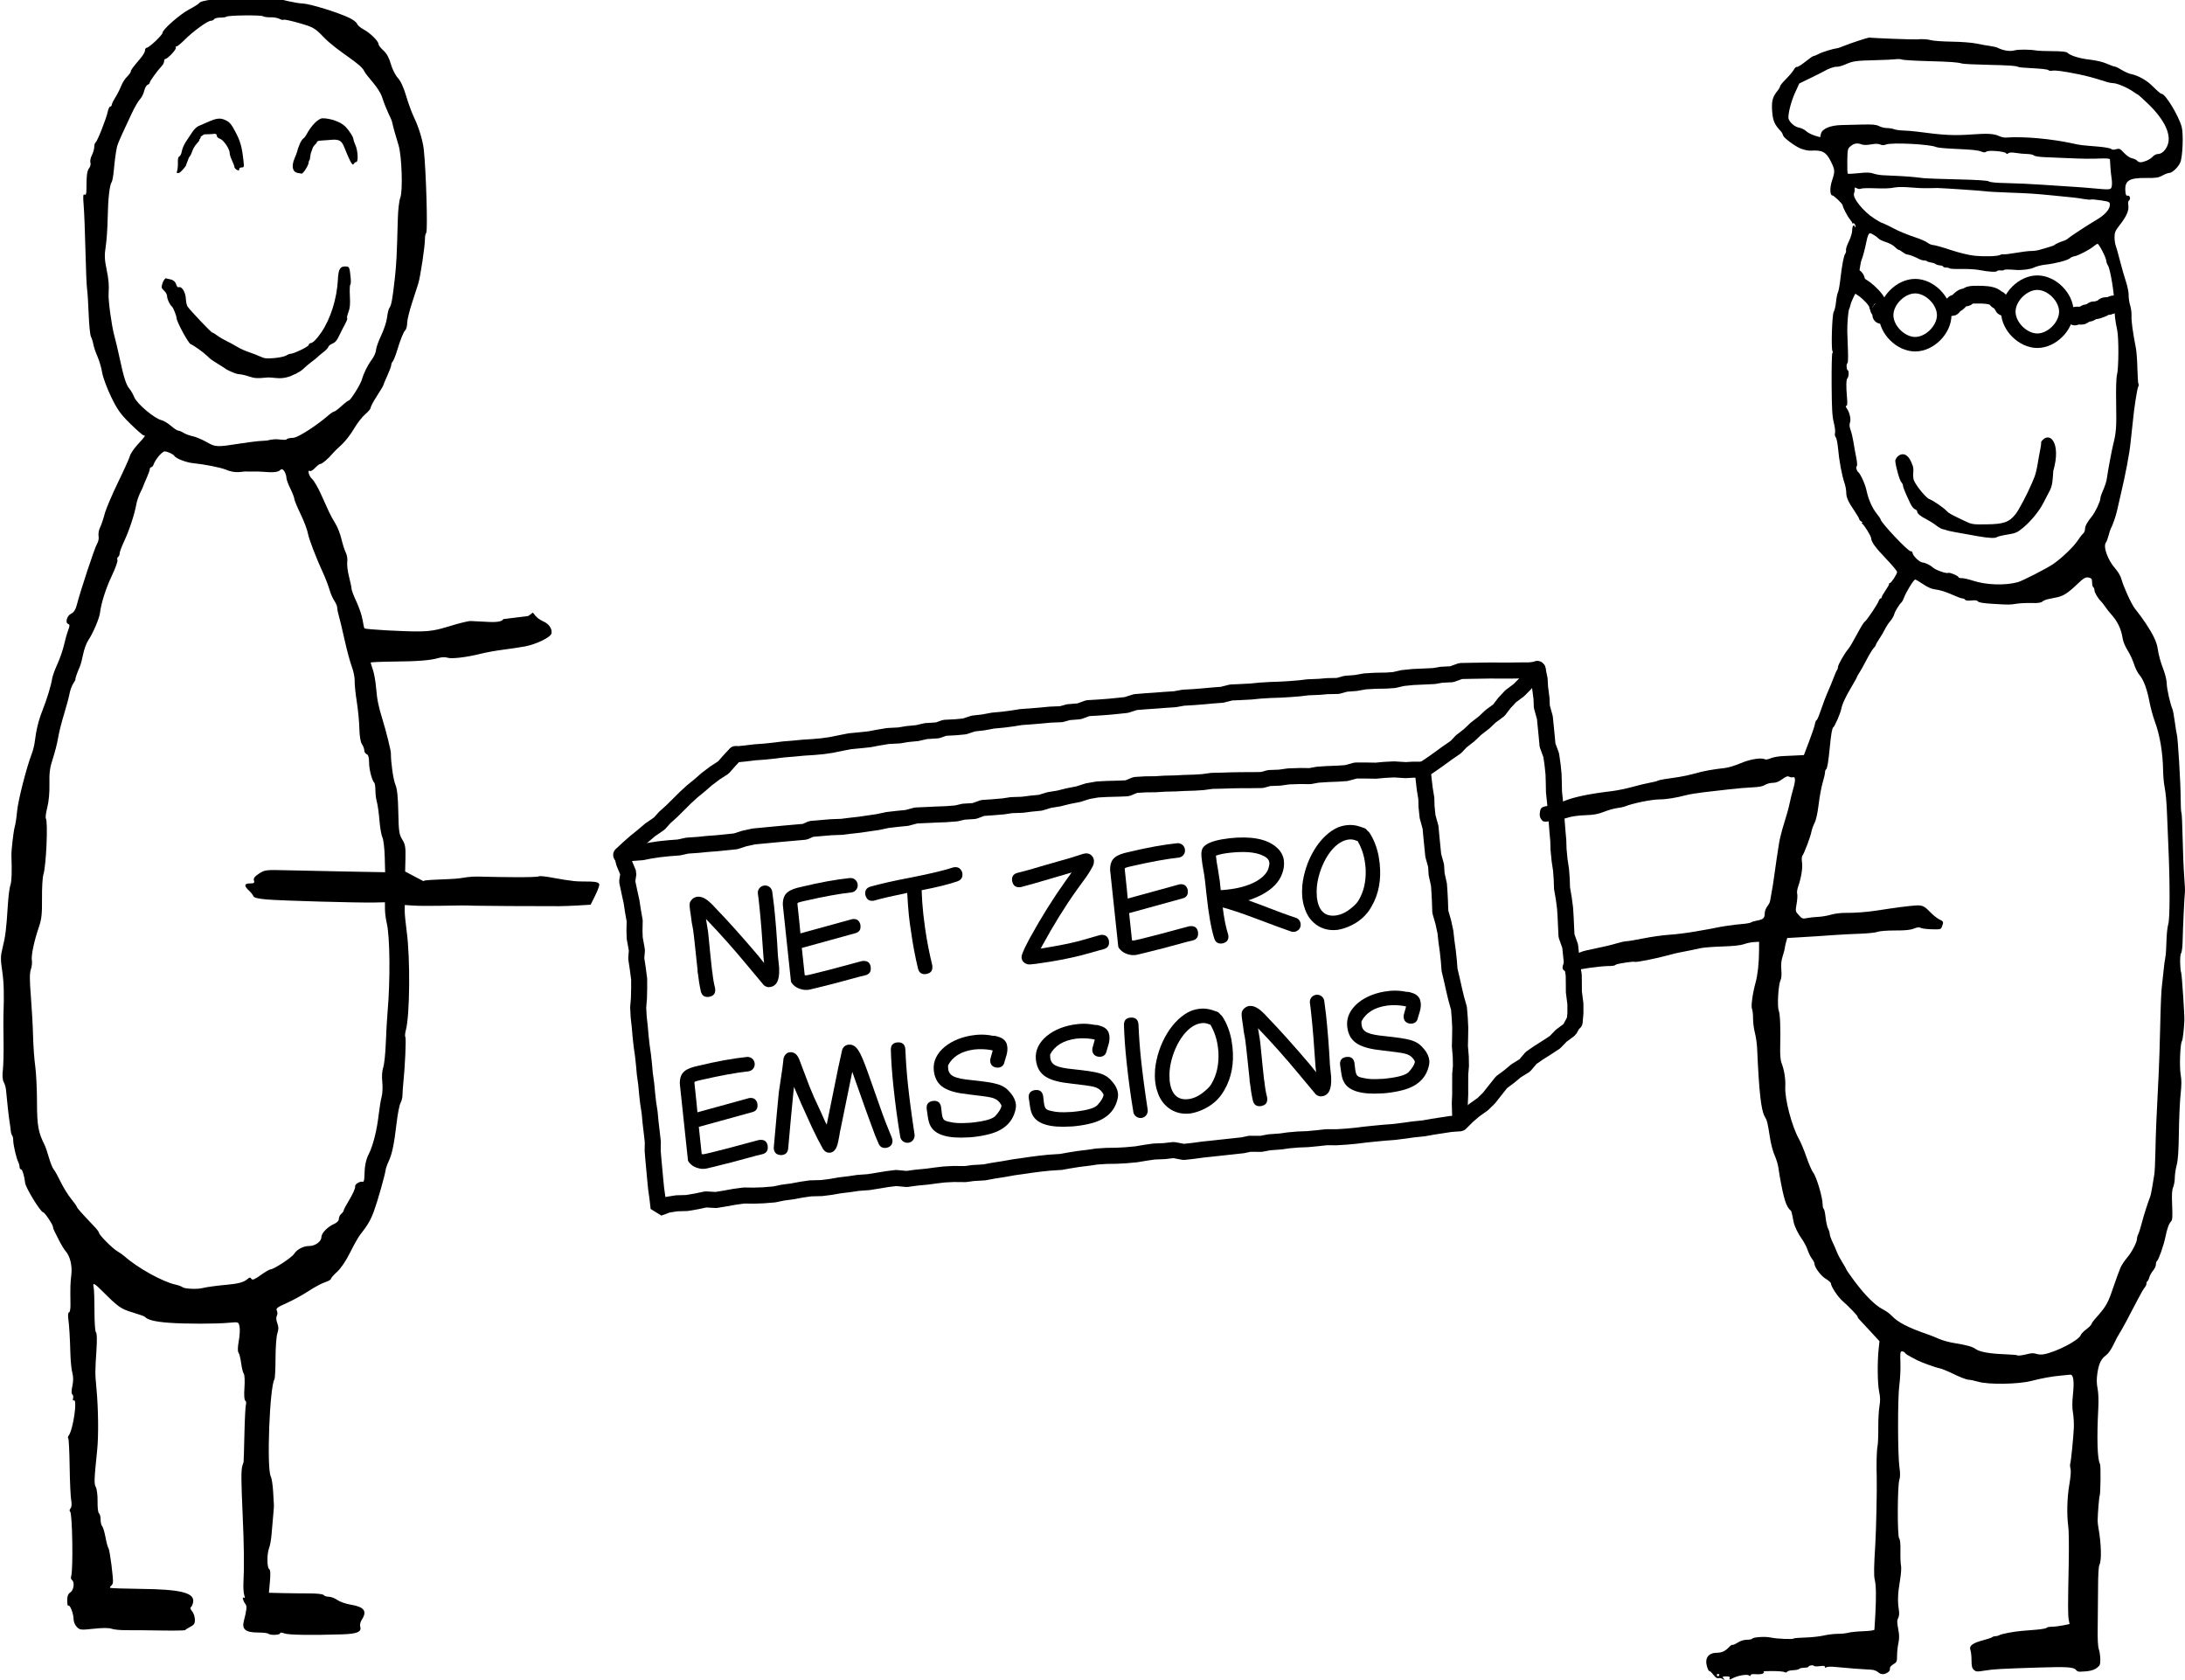 <?xml version="1.0" encoding="UTF-8" standalone="no"?>
<!-- Created with Inkscape (http://www.inkscape.org/) -->

<svg
   version="1.1"
   id="svg176"
   width="1164.394"
   height="895.102"
   viewBox="0 0 1164.394 895.102"
   sodipodi:docname="main.svg"
   xml:space="preserve"
   inkscape:version="1.2.2 (b0a8486541, 2022-12-01)"
   xmlns:inkscape="http://www.inkscape.org/namespaces/inkscape"
   xmlns:sodipodi="http://sodipodi.sourceforge.net/DTD/sodipodi-0.dtd"
   xmlns="http://www.w3.org/2000/svg"
   xmlns:svg="http://www.w3.org/2000/svg"><defs
     id="defs180"><linearGradient
       id="linearGradient1486"
       inkscape:swatch="solid"><stop
         style="stop-color:#000000;stop-opacity:1;"
         offset="0"
         id="stop1484" /></linearGradient><rect
       x="-1955.415"
       y="630.242"
       width="1846.505"
       height="207.214"
       id="rect3105-7-6-7-6-4-1-63-22-0-3-4" /><rect
       x="-1955.415"
       y="630.242"
       width="1846.505"
       height="207.214"
       id="rect3105-7-6-7-6-4-1-63-22-0-0-67-9" /></defs><sodipodi:namedview
     id="namedview178"
     pagecolor="#ffffff"
     bordercolor="#000000"
     borderopacity="0.25"
     inkscape:showpageshadow="2"
     inkscape:pageopacity="0.0"
     inkscape:pagecheckerboard="0"
     inkscape:deskcolor="#d1d1d1"
     showgrid="false"
     showguides="false"
     inkscape:zoom="0.11313709"
     inkscape:cx="9351.4865"
     inkscape:cy="-777.8174"
     inkscape:window-width="1920"
     inkscape:window-height="1011"
     inkscape:window-x="0"
     inkscape:window-y="0"
     inkscape:window-maximized="1"
     inkscape:current-layer="g182"><inkscape:grid
       type="xygrid"
       id="grid2722" /></sodipodi:namedview><g
     inkscape:groupmode="layer"
     inkscape:label="Image"
     id="g182"
     transform="translate(-7656.909,-5296.752)"><g
       id="g9984-0"
       inkscape:export-filename="vp2.svg"
       inkscape:export-xdpi="96"
       inkscape:export-ydpi="96"
       transform="translate(5535.981,28.053)"><g
         id="g53369-1-3"
         transform="matrix(0.472,0,0,0.472,2817.539,3362.229)"><path
           style="fill:#000000;stroke-width:1.333"
           d="m -1275.832,4231.826 c 0.556,-1.659 0.914,-5.796 0.795,-9.195 -0.149,-4.27 0.37,-6.404 1.682,-6.907 1.044,-0.401 2.286,-3.021 2.759,-5.823 0.473,-2.802 2.483,-7.558 4.466,-10.569 1.983,-3.011 5.278,-7.983 7.322,-11.05 2.044,-3.067 5.196,-6.138 7.004,-6.826 1.808,-0.688 6.136,-2.555 9.617,-4.15 10.704,-4.904 14.957,-5.394 21.108,-2.43 4.542,2.189 6.382,4.399 11.087,13.322 5.521,10.47 7.285,16.804 8.992,32.278 0.795,7.207 0.675,7.667 -2.006,7.667 -1.675,0 -2.852,0.845 -2.852,2.047 0,1.634 -0.538,1.759 -2.667,0.62 -1.467,-0.785 -2.667,-2.193 -2.667,-3.13 0,-0.936 -1.2,-4.186 -2.667,-7.222 -1.467,-3.036 -2.667,-6.792 -2.667,-8.346 0,-4.75 -6.728,-14.795 -10.877,-16.242 -2.373,-0.827 -3.79,-2.269 -3.79,-3.857 0,-2.74 -4.444,-1.592 -4.444,-1.592 l -3.074,0.171 -6.673,0.238 -3.979,2.626 c 0,0 0.416,0.92 -0.497,2.02 -0.913,1.1 -1.346,2 -0.962,2 0.384,0 -1.034,1.854 -3.151,4.121 -2.117,2.267 -4.489,6.497 -5.271,9.402 -0.782,2.905 -3.352,6.022 -3.352,6.022 l -3.64,9.626 c 0,0 -5.389,7.398 -7.847,7.773 -2.333,0.356 -2.605,-0.047 -1.751,-2.594 z"
           id="path52393-0-2-4"
           sodipodi:nodetypes="sssssssssssssssssssccccssssccsss" /><path
           style="fill:#000000;stroke-width:1.333"
           d="m -1139.62,4234.389 c -5.582,-0.859 -7.87,-6.941 -3.433,-17.06 3.019,-6.883 3.539,-10.374 3.539,-10.374 l 2.386,-6.036 c 0,0 2.27,-4.474 3.349,-5.107 1.079,-0.633 2.797,-2.722 3.817,-4.644 5.536,-10.424 13.552,-18.507 18.354,-18.507 8.851,0 20.381,4.124 25.309,9.052 4.734,4.734 9.526,12.273 9.526,14.986 0,0.76 1.007,3.612 2.237,6.338 2.761,6.118 3.386,18.957 0.922,18.957 -0.931,0 -2.281,1.05 -2.999,2.333 -1.288,2.302 -3.918,-2.428 -10.695,-19.237 -3.144,-7.798 -5.95,-9.091 -17.131,-7.894 -2.383,0.255 -6.433,0.539 -9,0.631 -3.032,0.108 -4.667,0.821 -4.667,2.033 0,1.027 -3.631,3.155 -4.867,6.733 -1.723,4.991 -2.095,6.01 -2.095,6.01 l -1.039,6.723 c 0,0 -1.333,1.532 -1.333,3.405 0,3.055 -6.348,12.891 -8,12.396 -0.367,-0.11 -2.248,-0.443 -4.181,-0.741 z"
           id="path52393-0-3-7-0"
           sodipodi:nodetypes="ssccsssssssssssssccsss" /><path
           style="fill:#000000;stroke-width:1.333"
           d="m -1194.721,4464.106 c -3.796,-1.325 -9.074,-2.49 -11.73,-2.59 -4.505,-0.388 -13.881,-5.424 -13.881,-5.424 0,0 -2.256,-1.728 -6.994,-4.635 -10.007,-6.14 -10.878,-6.767 -14.862,-10.708 -3.892,-3.849 -15.508,-12.117 -18.36,-13.068 -2.61,-0.87 -15.938,-25.447 -15.938,-29.39 0,-2.333 -3.854,-12.031 -5.181,-13.034 -2.342,-1.772 -5.486,-8.277 -5.486,-11.35 0,-1.983 -1.449,-4.787 -3.417,-6.611 -3.227,-2.99 -3.327,-3.471 -1.789,-8.603 0.896,-2.99 3.293,-5.436 3.293,-5.436 l 6.914,1.578 c 0,0 3.958,1.41 4.952,4.788 0.707,2.402 1.932,4.118 2.723,3.815 3.929,-1.508 8.104,5.206 8.51,13.687 0.155,3.228 1.001,6.886 1.882,8.13 3.398,4.8 26.72,29.335 27.884,29.335 0.675,0 3.171,1.482 5.545,3.293 2.375,1.811 6.985,4.542 10.244,6.068 3.26,1.526 8.656,4.456 11.993,6.511 3.336,2.055 9.336,4.808 13.333,6.118 3.997,1.31 9.847,3.578 13,5.04 4.87,2.259 7.278,2.52 16,1.737 5.647,-0.507 11.596,-1.787 13.22,-2.845 1.624,-1.058 3.741,-1.923 4.705,-1.923 3.731,0 20.364,-7.939 20.773,-9.915 0.237,-1.147 1.137,-2.105 2,-2.129 2.584,-0.073 6.8,-4.236 12.114,-11.96 10.607,-15.421 17.821,-38.319 18.883,-59.944 0.559,-11.367 2.404,-14.718 8.105,-14.718 4.879,0 5.079,0.41 6.314,12.963 0.377,3.83 0.187,7.271 -0.422,7.647 -0.609,0.376 -0.818,6.149 -0.466,12.829 0.497,9.417 0.13,13.483 -1.634,18.101 -1.251,3.276 -1.927,6.303 -1.502,6.729 0.751,0.751 -0.397,3.5 -4.901,11.732 -1.204,2.2 -3.405,6.603 -4.892,9.784 -1.839,3.935 -3.981,6.266 -6.704,7.293 -2.2,0.831 -4.323,2.525 -4.716,3.765 -0.394,1.24 -2.942,3.934 -5.663,5.986 -2.721,2.052 -5.548,4.416 -6.281,5.253 -0.733,0.837 -3.725,3.261 -6.648,5.388 -2.923,2.126 -7.293,5.816 -9.711,8.199 -2.418,2.383 -5.393,3.845 -6.352,4.333 -0.945,0.481 -1.42,0.914 -1.956,1.191 -1.955,0.577 -4.453,2.013 -5.585,2.465 -2.439,0.868 -8.052,3.155 -16.474,2.316 -4.367,-0.435 -8.541,-0.735 -9.274,-0.665 -12.529,1.191 -15.356,1.044 -21.569,-1.125 z"
           id="path52393-0-1-0-3"
           sodipodi:nodetypes="sccssssssssccssssssssssssssssssssssssssssssssccsss" /><path
           style="fill:#000000;stroke-width:1"
           d="m -1162.872,4036.645 c 1.792,1.792 21.724,6.25 28.933,6.471 7.991,0.245 40.212,10.204 52.709,16.292 4.172,2.032 8.001,5.005 8.509,6.606 0.508,1.601 3.898,4.509 7.534,6.463 7.439,3.998 16.706,13.166 16.718,16.541 0,1.225 2.474,4.425 5.488,7.111 3.671,3.271 6.422,8.271 8.334,15.147 1.575,5.664 5.139,12.767 7.955,15.849 3.265,3.575 6.638,10.878 9.372,20.288 2.349,8.087 6.418,19.143 9.042,24.568 5.187,10.724 9.802,25.944 10.875,35.87 2.634,24.361 4.599,91.888 2.74,94.158 -0.808,0.987 -1.437,3.811 -1.398,6.277 0.126,7.991 -5.098,43.095 -7.607,51.114 -0.926,2.959 -4.12,12.832 -7.096,21.939 -2.977,9.107 -5.413,19.236 -5.413,22.508 0,3.272 -0.943,6.892 -2.095,8.044 -2.214,2.214 -5.26,9.858 -9.814,24.628 -1.521,4.932 -3.498,9.734 -4.396,10.671 -0.897,0.937 -1.631,2.729 -1.631,3.982 0,1.253 -2.018,6.689 -4.484,12.081 -2.466,5.391 -4.484,10.23 -4.484,10.754 0,0.523 -3.228,5.946 -7.174,12.051 -3.946,6.105 -7.174,12.126 -7.174,13.381 0,1.255 -2.743,4.56 -6.096,7.344 -3.353,2.784 -9.087,10.185 -12.743,16.447 -3.656,6.261 -9.93,14.332 -13.943,17.935 -4.013,3.603 -8.165,7.617 -9.227,8.921 -5.225,6.412 -12.751,12.874 -14.994,12.874 -0.856,0 -3.429,1.993 -5.717,4.428 -2.288,2.436 -4.85,4.002 -5.693,3.481 -3.296,-2.037 -1.314,5.828 2.234,8.866 2.072,1.774 6.572,9.418 10,16.988 3.428,7.57 7.509,16.588 9.068,20.04 1.559,3.453 4.834,9.458 7.277,13.346 2.444,3.888 5.546,11.797 6.894,17.575 1.348,5.779 3.563,12.686 4.923,15.35 1.36,2.664 2.091,7.355 1.627,10.424 -0.465,3.07 0.44,10.6 2.012,16.735 1.572,6.134 2.857,12.333 2.857,13.774 0,1.441 2.487,7.939 5.526,14.439 3.039,6.501 6.149,15.765 6.912,20.587 0.762,4.822 1.709,9.091 2.105,9.486 1.222,1.222 44.653,3.653 61.681,3.452 12.825,-0.151 20.011,-1.395 34.973,-6.052 10.357,-3.224 20.849,-5.774 23.315,-5.666 2.466,0.108 11.926,0.583 21.023,1.055 15.174,0.788 15.733,-3.201 15.733,-3.201 l 28.221,-3.529 5.208,-3.85 3.019,3.766 c 1.66,2.071 5.601,4.863 8.758,6.204 6.344,2.695 10.195,8.329 9.234,13.512 -0.807,4.355 -17.108,12.333 -30.133,14.747 -5.472,1.014 -16.405,2.655 -24.296,3.646 -7.891,0.991 -19.19,3.023 -25.109,4.516 -16.177,4.08 -33.591,6.151 -37.99,4.518 -2.162,-0.803 -6.578,-0.659 -9.864,0.322 -9.038,2.696 -23.103,3.817 -51.231,4.081 -14.054,0.132 -25.543,0.644 -25.531,1.137 0.018,0.493 1.153,4.144 2.537,8.114 1.384,3.969 3.021,13.25 3.639,20.625 1.125,13.421 2.614,20.719 7.311,35.827 3.852,12.39 9.383,34.656 9.356,37.663 -0.093,10.248 2.726,29.97 5.076,35.509 1.994,4.699 2.955,13.777 3.29,31.075 0.419,21.639 0.93,25.175 4.46,30.887 3.386,5.479 3.932,8.688 3.62,21.297 l -0.366,14.846 21.199,11.165 c -4.24,-2.233 30.671,-1.956 41.053,-3.615 12.908,-2.063 14.997,-2.031 28.74,-1.632 12.05,0.35 57.394,1.096 59.931,-0.472 0.996,-0.616 8.059,0.098 15.696,1.587 7.636,1.489 18.547,3.196 24.245,3.795 11.538,1.212 28.494,-1.166 28.376,4.095 -0.038,1.656 -2.257,7.406 -4.932,12.776 l -4.865,9.765 -13.451,0.824 c -7.398,0.453 -17.486,0.833 -22.418,0.843 -27.281,0.059 -88.891,-0.276 -95.055,-0.517 -10.502,-0.411 -17.483,-0.397 -39.457,0.075 -10.851,0.233 -24.167,0.135 -29.593,-0.22 l -9.864,-0.644 -0.104,6.196 c -0.058,3.408 0.991,14.266 2.328,24.131 4.06,29.946 3.472,94.639 -1.008,110.865 -0.936,3.391 -1.19,6.991 -0.563,7.999 1.051,1.692 -0.388,33.505 -2.37,52.413 -0.466,4.439 -0.86,10.316 -0.877,13.059 -0.018,2.744 -1.042,6.779 -2.276,8.967 -1.235,2.188 -3.218,12.453 -4.408,22.81 -2.655,23.12 -5.101,34.85 -8.973,43.041 -1.631,3.451 -3.174,7.89 -3.429,9.864 -0.775,6.003 -9.078,35.215 -13.179,46.364 -3.681,10.008 -7.202,16.026 -15.514,26.512 -2.058,2.596 -7.172,11.645 -11.364,20.108 -4.608,9.302 -10.398,17.895 -14.642,21.729 -3.861,3.488 -7.019,7.088 -7.019,8 0,0.912 -3.026,2.633 -6.726,3.824 -3.699,1.191 -12.102,5.707 -18.673,10.036 -6.571,4.329 -17.639,10.385 -24.596,13.458 -10.43,4.607 -12.372,6.104 -11.072,8.533 0.908,1.697 0.905,4.147 0,5.777 -0.97,1.733 -0.765,5.002 0.528,8.428 1.591,4.215 1.61,7.048 0.079,11.471 -1.119,3.23 -2.052,15.768 -2.075,27.861 -0.021,12.093 -0.57,22.843 -1.216,23.89 -5.47,8.851 -8.939,100.77 -4.141,109.735 1.031,1.927 2.226,9.669 2.656,17.207 0.43,7.537 0.831,14.511 0.89,15.497 0.059,0.986 -0.354,6.636 -0.919,12.554 -0.565,5.918 -1.375,15.2 -1.801,20.625 -0.425,5.425 -1.649,12.136 -2.72,14.913 -2.551,6.614 -2.504,22.194 0.071,23.786 1.372,0.848 1.648,5.333 0.861,14.005 l -1.157,12.758 14.832,0.361 c 8.157,0.199 21.817,0.354 30.355,0.345 8.995,-0.014 16.016,0.781 16.696,1.881 0.645,1.043 3.219,1.897 5.721,1.897 2.502,0 6.87,1.653 9.707,3.673 2.837,2.02 9.704,4.413 15.261,5.317 15.137,2.464 18.623,7.292 12.269,16.991 -1.561,2.383 -2.35,5.872 -1.753,7.754 1.865,5.877 -3.492,8.184 -20.23,8.71 -35.511,1.116 -60.721,0.717 -65.328,-1.035 -3.108,-1.182 -4.905,-1.224 -4.905,-0.116 0,2.019 -11.309,2.397 -13.263,0.443 -0.718,-0.718 -6.014,-1.324 -11.768,-1.345 -14.006,-0.052 -18.34,-3.64 -15.863,-13.131 3.219,-12.334 3.648,-16.526 1.921,-18.759 -2.851,-3.687 -4.275,-8.84 -2.065,-7.474 1.349,0.834 1.524,-0.121 0.559,-3.046 -0.773,-2.343 -1.169,-8.699 -0.879,-14.124 0.953,-17.826 0.668,-41.619 -0.925,-77.12 -1.739,-38.753 -1.791,-49.387 -0.269,-54.701 0.565,-1.973 1.153,-3.587 1.306,-3.587 0.152,0 0.583,-13.981 0.955,-31.07 0.372,-17.088 1.149,-32.556 1.725,-34.374 0.577,-1.817 0.225,-3.813 -0.782,-4.436 -1.125,-0.695 -1.464,-6.344 -0.878,-14.653 0.524,-7.437 0.195,-14.461 -0.731,-15.609 -0.926,-1.148 -2.269,-6.527 -2.983,-11.952 -0.714,-5.425 -2.062,-10.81 -2.995,-11.967 -1.073,-1.33 -0.96,-6.167 0.309,-13.161 1.103,-6.082 1.487,-13.415 0.855,-16.296 -1.139,-5.186 -1.251,-5.228 -11.317,-4.284 -15.167,1.423 -49.153,1.451 -68.455,0.056 -15.304,-1.106 -24.339,-3.324 -26.902,-6.604 -0.493,-0.631 -6.724,-2.879 -13.846,-4.995 -13.209,-3.925 -16.49,-6.195 -33.258,-23.01 -10.378,-10.407 -12.331,-11.368 -10.936,-5.378 0.517,2.219 0.93,14.312 0.918,26.873 -0.018,12.868 0.738,23.308 1.72,23.915 1.077,0.665 1.275,8.383 0.519,20.206 -1.614,25.243 -1.614,25.668 0.023,43.341 2.104,22.712 2.461,52.851 0.816,69.049 -3.541,34.864 -3.659,38.216 -1.494,42.261 1.196,2.235 2.062,9.524 1.925,16.199 -0.136,6.675 0.571,12.643 1.573,13.262 1.002,0.619 1.822,3.742 1.822,6.939 0,3.197 0.804,6.617 1.787,7.599 0.983,0.983 2.671,6.592 3.753,12.465 1.081,5.873 2.602,11.485 3.379,12.471 1.508,1.915 5.767,35.147 4.994,38.971 -0.254,1.254 -1.244,2.841 -2.202,3.527 -0.958,0.686 -1.352,1.637 -0.875,2.114 0.477,0.477 15.788,1.024 34.024,1.216 46.219,0.487 61.652,4.43 59.589,15.222 -0.469,2.456 -1.617,4.937 -2.55,5.513 -0.952,0.588 -0.389,2.493 1.282,4.339 1.638,1.81 3.103,5.913 3.256,9.118 0.228,4.791 -0.68,6.328 -5.103,8.637 -2.959,1.545 -5.584,3.213 -5.832,3.706 -0.248,0.493 -12.354,0.696 -26.902,0.451 -14.548,-0.245 -32.115,-0.396 -39.038,-0.335 -6.923,0.061 -14.641,-0.67 -17.152,-1.625 -2.923,-1.111 -10.139,-1.123 -20.063,-0.032 -14.458,1.589 -15.744,1.457 -19.166,-1.965 -2.017,-2.018 -3.668,-5.997 -3.668,-8.843 0,-6.175 -4.21,-16.92 -5.949,-15.181 -0.674,0.674 -1.226,-1.943 -1.226,-5.816 0,-5.099 0.989,-7.659 3.587,-9.281 3.853,-2.406 5.024,-11.871 1.72,-13.912 -1.026,-0.634 -1.412,-2.586 -0.856,-4.337 2.384,-7.511 1.347,-71.371 -1.184,-72.936 -0.949,-0.587 -0.765,-2.083 0.436,-3.53 1.334,-1.607 1.616,-4.938 0.784,-9.256 -0.715,-3.71 -1.502,-20.69 -1.749,-37.734 -0.247,-17.044 -0.957,-31.497 -1.578,-32.118 -0.621,-0.621 -0.427,-2.011 0.432,-3.088 5.061,-6.347 10.297,-42.536 5.749,-39.725 -0.894,0.553 -1.228,-0.519 -0.741,-2.382 0.487,-1.863 0.104,-3.87 -0.852,-4.461 -1.119,-0.692 -1.102,-4.053 0.047,-9.44 1.188,-5.57 1.183,-10.524 -0.017,-14.822 -0.99,-3.55 -1.986,-13.315 -2.213,-21.7 -0.496,-18.312 -1.253,-30.842 -2.41,-39.905 -0.476,-3.729 -0.086,-6.726 0.876,-6.726 0.954,0 1.685,-3.834 1.624,-8.519 -0.275,-21.114 -0.202,-23.649 0.987,-33.991 1.169,-10.18 -1.376,-20.74 -6.397,-26.54 -1.708,-1.973 -4.938,-7.219 -7.178,-11.658 -2.24,-4.439 -4.779,-9.472 -5.641,-11.185 -0.863,-1.713 -1.568,-3.86 -1.568,-4.771 0,-2.446 -9.37,-16.327 -11.022,-16.327 -2.846,0 -19.747,-27.536 -20.365,-33.179 -0.819,-7.482 -3.143,-15.245 -4.564,-15.245 -0.942,0 -1.712,-1.222 -1.712,-2.715 0,-1.493 -0.712,-4.116 -1.582,-5.829 -2.145,-4.224 -5.592,-19.241 -5.592,-24.363 0,-2.288 -0.544,-4.703 -1.209,-5.368 -0.665,-0.665 -1.365,-3.019 -1.556,-5.231 -0.191,-2.212 -0.808,-6.847 -1.372,-10.3 -0.914,-5.6 -2.878,-23.22 -4.022,-36.07 -0.229,-2.576 -1.385,-6.493 -2.569,-8.705 -1.373,-2.567 -1.734,-7.359 -0.996,-13.251 0.636,-5.076 0.997,-19.722 0.803,-32.545 -0.194,-12.823 -0.262,-25.736 -0.151,-28.696 0.911,-24.423 0.538,-38.031 -1.403,-51.114 -1.931,-13.016 -1.862,-16.818 0.472,-26.006 3.159,-12.435 4.271,-21.415 5.883,-47.519 0.639,-10.353 1.964,-20.845 2.943,-23.315 1.438,-3.627 1.833,-15.132 1.139,-33.188 -0.212,-5.511 2.332,-27.687 3.703,-32.283 0.883,-2.959 2.11,-11.03 2.727,-17.935 1.06,-11.873 10.581,-49.238 16.39,-64.323 1.468,-3.813 3.023,-9.866 3.456,-13.451 1.645,-13.629 4.38,-24.837 8.716,-35.723 5.043,-12.661 9.991,-28.932 10.955,-36.024 0.352,-2.595 3.019,-9.964 5.926,-16.376 2.906,-6.412 6.263,-16.096 7.46,-21.522 1.196,-5.425 3.286,-12.818 4.644,-16.428 2.048,-5.446 2.062,-6.72 0.079,-7.481 -3.709,-1.423 -1.28,-9.482 3.517,-11.667 2.839,-1.293 4.869,-4.441 6.209,-9.627 4.303,-16.652 20.424,-65.32 22.9,-69.135 1.442,-2.221 2.222,-6.127 1.734,-8.68 -0.488,-2.553 0.253,-6.928 1.647,-9.722 1.394,-2.794 3.721,-9.636 5.171,-15.205 1.451,-5.569 8.227,-21.611 15.059,-35.65 6.832,-14.039 12.937,-27.582 13.568,-30.096 0.631,-2.514 4.722,-8.464 9.092,-13.224 8.449,-9.203 8.851,-9.825 6.335,-9.825 -0.885,0 -7.606,-5.862 -14.936,-13.027 -11.01,-10.762 -14.802,-16.081 -21.818,-30.602 -4.67,-9.666 -9.203,-21.947 -10.073,-27.291 -0.87,-5.343 -3.251,-13.491 -5.293,-18.105 -2.041,-4.614 -4.135,-10.795 -4.653,-13.734 -0.518,-2.94 -1.734,-6.824 -2.701,-8.632 -0.968,-1.808 -2.128,-13.198 -2.579,-25.31 -0.451,-12.113 -1.262,-24.847 -1.802,-28.3 -0.541,-3.453 -1.377,-23.226 -1.859,-43.941 -0.482,-20.715 -1.386,-43.634 -2.01,-50.932 -0.86,-10.067 -0.616,-12.95 1.011,-11.944 1.538,0.951 2.143,-0.876 2.14,-6.459 -0.018,-15.019 0.74,-20.7 3.11,-23.559 1.315,-1.587 1.93,-4.336 1.368,-6.109 -0.562,-1.774 0.179,-5.536 1.645,-8.362 1.467,-2.825 2.667,-7.015 2.667,-9.31 0,-2.295 0.697,-4.603 1.548,-5.13 1.952,-1.207 12.088,-26.893 13.684,-34.676 0.657,-3.206 1.938,-5.829 2.846,-5.829 0.908,0 1.651,-0.823 1.651,-1.829 0,-1.006 1.865,-4.84 4.145,-8.519 2.28,-3.679 5.231,-9.515 6.558,-12.967 1.327,-3.452 4.304,-8.126 6.615,-10.385 2.312,-2.259 4.204,-4.873 4.204,-5.808 0,-1.695 1.864,-4.229 11.209,-15.237 2.713,-3.195 4.932,-7.115 4.932,-8.711 0,-1.596 0.825,-2.902 1.833,-2.902 2.649,0 17.895,-14.412 17.895,-16.917 0,-3.686 19.636,-20.89 30.163,-26.427 5.573,-2.932 10.63,-6.134 11.237,-7.117 2.01,-3.252 21.842,-5.486 54.746,-6.167 17.863,-0.37 32.873,-0.277 33.356,0.206 z m -57.357,21.34 c -0.552,0.553 -3.647,1.005 -6.877,1.005 -3.23,0 -6.371,0.807 -6.981,1.794 -0.61,0.986 -2.269,1.793 -3.689,1.793 -3.676,0 -19.996,11.821 -29.491,21.361 -4.439,4.46 -8.736,7.915 -9.549,7.678 -0.813,-0.237 -1.022,0.307 -0.465,1.209 1.042,1.686 -9.245,12.796 -11.849,12.796 -0.799,0 -1.453,1.153 -1.453,2.562 0,1.409 -1.009,3.648 -2.242,4.976 -5.316,5.725 -13.9,17.499 -13.9,19.067 0,0.939 -1.135,2.142 -2.521,2.674 -1.387,0.532 -3.094,3.577 -3.795,6.767 -0.701,3.19 -2.879,7.482 -4.842,9.537 -1.962,2.055 -6.196,9.387 -9.409,16.291 -3.212,6.905 -8.099,17.397 -10.858,23.315 -2.759,5.918 -5.331,12.375 -5.714,14.348 -1.519,7.816 -2.459,14.855 -3.475,26.006 -0.584,6.412 -1.671,12.465 -2.416,13.451 -2.378,3.148 -4.171,19.118 -4.529,40.353 -0.192,11.344 -1.197,25.974 -2.234,32.511 -1.495,9.426 -1.319,14.622 0.85,25.109 2.579,12.468 3.031,17.85 2.388,28.468 -0.449,7.409 3.481,36.082 6.391,46.63 1.497,5.425 4.176,16.724 5.953,25.109 4.627,21.829 7.482,30.883 11.029,34.973 1.711,1.973 4.293,6.46 5.739,9.972 2.969,7.212 22.582,23.758 30.414,25.658 2.695,0.654 7.643,3.598 10.998,6.543 3.354,2.945 7.029,5.354 8.167,5.354 1.137,0 3.856,1.131 6.04,2.514 2.185,1.383 6.797,3.082 10.249,3.777 3.453,0.694 10.543,3.674 15.758,6.622 10.242,5.79 10.854,5.813 38.943,1.481 6.905,-1.065 15.602,-2.212 19.328,-2.55 3.725,-0.337 10.105,-0.677 10.105,-0.677 0,0 6.454,-1.994 12.645,-1.296 4.479,0.505 8.681,0.816 9.217,-0.051 0.536,-0.867 3.966,-1.68 6.908,-1.68 6.744,0 30.372,-16.777 38.729,-24.115 3.475,-3.051 7.052,-5.548 7.949,-5.548 0.897,0 4.703,-2.821 8.457,-6.269 3.754,-3.448 7.441,-6.272 8.193,-6.277 1.885,-0.014 13.086,-17.823 14.667,-23.324 2.189,-7.617 6.736,-16.773 11.354,-22.863 2.429,-3.204 4.543,-8.046 4.697,-10.761 0.154,-2.715 2.811,-10.182 5.904,-16.594 3.093,-6.412 6.067,-15.57 6.61,-20.352 0.543,-4.782 1.751,-9.624 2.686,-10.761 2.119,-2.577 3.431,-9.736 5.968,-32.556 1.885,-16.959 2.301,-25.12 3.476,-68.153 0.269,-9.864 1.519,-20.487 2.776,-23.606 2.998,-7.436 1.736,-46.609 -1.898,-58.895 -1.459,-4.932 -3.482,-11.792 -4.497,-15.245 -1.015,-3.453 -2.333,-8.635 -2.928,-11.517 -0.719,-3.48 -6.16,-12.098 -11.178,-27.617 -3.686,-11.4 -17.779,-24.077 -20.11,-29.361 -4.031,-9.138 -29.709,-21.861 -45.848,-38.494 -10.106,-10.415 -11.651,-11.309 -27.427,-15.864 -9.195,-2.654 -17.17,-4.374 -17.722,-3.822 -0.552,0.552 -2.693,0.101 -4.757,-1.004 -2.064,-1.105 -6.599,-1.904 -10.077,-1.776 -3.478,0.129 -7.348,-0.409 -8.599,-1.194 -2.498,-1.566 -39.641,-1.105 -41.258,0.512 z m -76.347,495.997 c -2.486,2.954 -5.033,6.989 -5.661,8.967 -0.628,1.978 -1.894,3.597 -2.814,3.597 -0.92,0 -1.69,1.009 -1.712,2.242 -0.022,1.233 -1.603,5.687 -3.514,9.897 -1.911,4.21 -3.594,8.246 -3.74,8.967 -0.145,0.722 -1.726,4.175 -3.51,7.673 -1.785,3.498 -3.808,9.551 -4.496,13.451 -1.92,10.877 -7.979,29.22 -13.655,41.34 -2.817,6.014 -5.121,12.221 -5.121,13.794 0,1.572 -0.772,3.336 -1.715,3.919 -0.943,0.583 -1.289,2.171 -0.767,3.529 0.521,1.358 -2.265,9.201 -6.192,17.429 -6.754,14.154 -12.154,31.037 -13.501,42.212 -0.761,6.311 -7.82,22.87 -13.078,30.679 -2.193,3.256 -4.884,10.519 -5.982,16.141 -1.097,5.622 -2.744,11.836 -3.658,13.809 -2.623,5.657 -5.633,14.34 -5.002,14.427 0.316,0.043 -0.779,2.145 -2.434,4.67 -1.655,2.525 -3.568,7.736 -4.252,11.579 -0.684,3.843 -3.479,14.251 -6.211,23.129 -2.732,8.878 -5.761,20.984 -6.732,26.902 -0.971,5.918 -3.641,16.41 -5.933,23.315 -3.284,9.891 -4.092,15.921 -3.809,28.424 0.218,9.636 -0.725,20.053 -2.4,26.519 -1.518,5.857 -2.253,11.468 -1.634,12.47 2.577,4.169 0.385,53.555 -2.818,63.512 -0.952,2.959 -1.642,15.065 -1.532,26.902 0.162,17.493 -0.498,23.536 -3.523,32.283 -5.321,15.384 -8.911,32.411 -7.923,37.581 0.467,2.443 -0.047,7.013 -1.143,10.157 -1.459,4.186 -1.462,12.239 0,30.103 1.091,13.414 2.214,33.67 2.495,45.014 0.281,11.344 1.382,26.678 2.446,34.076 1.064,7.398 1.96,25.651 1.99,40.563 0.055,26.921 1.405,34.348 8.933,49.133 0.759,1.492 2.777,7.545 4.483,13.451 1.706,5.907 4.163,11.95 5.459,13.43 1.296,1.48 4.827,7.818 7.846,14.085 3.019,6.267 8.342,14.877 11.83,19.134 3.488,4.256 6.341,8.285 6.341,8.952 0,1.089 5.127,6.858 20.177,22.706 2.713,2.857 4.932,5.85 4.932,6.652 0,2.382 14.811,17.337 20.625,20.826 2.959,1.776 6.591,4.316 8.071,5.645 14.448,12.981 43.181,28.955 57.653,32.052 3.309,0.708 7.018,2.095 8.242,3.081 2.176,1.753 16.64,2.345 21.985,0.899 4.015,-1.085 17.647,-2.948 27.799,-3.799 12.341,-1.034 19.148,-2.872 22.976,-6.203 2.608,-2.27 3.533,-2.366 4.694,-0.487 1.099,1.778 3.596,0.793 10.417,-4.107 4.934,-3.545 9.826,-6.446 10.871,-6.446 3.707,0 24.037,-13.228 26.792,-17.433 3.469,-5.294 10.568,-9.06 17.035,-9.038 6.873,0.024 13.927,-5.041 13.927,-10.001 0,-4.556 7.207,-11.941 14.796,-15.162 2.914,-1.237 4.932,-3.487 4.932,-5.499 0,-1.873 1.211,-4.41 2.69,-5.638 1.48,-1.228 2.69,-2.927 2.69,-3.775 0,-0.848 3.063,-6.601 6.806,-12.783 3.743,-6.183 6.522,-12.584 6.175,-14.226 -0.58,-2.745 5.428,-6.381 8.989,-5.441 0.74,0.196 1.391,-2.268 1.448,-5.473 0.215,-12.112 1.61,-19.265 5.085,-26.078 4.691,-9.195 9.037,-26.509 11.063,-44.071 0.894,-7.756 2.42,-16.974 3.389,-20.484 0.969,-3.51 1.279,-11.007 0.688,-16.659 -0.646,-6.182 -0.226,-12.669 1.055,-16.282 1.171,-3.303 2.486,-15.69 2.922,-27.527 0.436,-11.837 1.329,-27.575 1.984,-34.973 3.169,-35.808 2.717,-85.618 -0.91,-100.435 -1.087,-4.439 -1.996,-11.555 -2.02,-15.813 l -0.043,-7.742 -12.106,0.264 c -18.482,0.403 -105.318,-2.054 -121.384,-3.435 -9.694,-0.833 -14.488,-2.016 -15.054,-3.714 -0.457,-1.37 -2.732,-4.254 -5.057,-6.409 -5.737,-5.316 -5.31,-7.989 1.275,-7.989 4.54,0 5.317,-0.581 4.446,-3.324 -0.782,-2.462 0.698,-4.47 5.708,-7.743 6.519,-4.261 7.667,-4.396 31.872,-3.768 13.81,0.359 44.331,0.998 67.824,1.422 l 42.715,0.769 -0.464,-17.408 c -0.255,-9.574 -1.439,-19.441 -2.63,-21.925 -1.191,-2.485 -2.691,-11.122 -3.334,-19.194 -0.642,-8.072 -1.934,-17.348 -2.87,-20.613 -0.936,-3.265 -1.703,-9.238 -1.703,-13.272 0,-4.034 -0.553,-7.888 -1.229,-8.564 -2.699,-2.699 -5.892,-15.078 -5.918,-22.941 -0.017,-5.729 -0.867,-8.649 -2.717,-9.36 -1.48,-0.568 -2.69,-2.492 -2.69,-4.277 0,-1.784 -1.173,-4.918 -2.606,-6.965 -1.651,-2.357 -2.733,-8.91 -2.955,-17.886 -0.192,-7.791 -1.511,-21.429 -2.932,-30.307 -1.42,-8.878 -2.471,-19.299 -2.336,-23.159 0.136,-3.86 -1.319,-11.123 -3.233,-16.141 -1.914,-5.018 -5.627,-18.809 -8.252,-30.646 -2.625,-11.837 -5.538,-24 -6.474,-27.03 -0.936,-3.029 -1.702,-6.94 -1.702,-8.691 0,-1.75 -1.468,-5.325 -3.261,-7.943 -1.794,-2.618 -4.288,-8.327 -5.543,-12.685 -1.255,-4.359 -4.152,-12.026 -6.438,-17.038 -9.071,-19.891 -16.794,-39.962 -17.997,-46.777 -0.697,-3.946 -4.399,-13.659 -8.226,-21.585 -3.827,-7.926 -6.984,-15.593 -7.015,-17.038 -0.031,-1.445 -2.041,-6.662 -4.467,-11.595 -2.426,-4.932 -4.419,-10.312 -4.428,-11.957 -0.022,-4.054 -3.595,-12.42 -6.806,-9.21 -2.123,2.122 -5.965,3.334 -18.371,2.221 -8.431,-0.756 -16.362,-0.121 -19.617,-0.382 -5.588,-0.448 -11.655,3.017 -24.272,-2.318 -5.309,-2.244 -24.524,-5.989 -36.788,-7.168 -7.31,-0.703 -18.918,-5.226 -20.664,-8.052 -1.271,-2.056 -7.481,-4.977 -10.989,-5.168 -1.145,-0.063 -4.116,2.303 -6.602,5.257 z"
           id="path53363-9-9"
           sodipodi:nodetypes="csssscsssssssssssssssssssssssssssssssssssssssssscccssssssssscsssssssscsssssssscssssscssssssssssssssssssscsssssssssssscscsssssssssssssssssssssssssssssssssscssssssssssssssssssssssssssssssssssssssssssssssssssssssssssssssssscsssssssssssssssssssssssssssssssssssscssssssssssssssssssscccsssssssssssssssssssssssssssssssssscsssssssssssssssssssssssssssscsssssssssssssssssssssssssssssscssssssssssssssssssssssssssssssssssssssssscssssssssscssssssssssssssssssssssssssssssssccs" /></g><g
         id="g9628-1"
         transform="translate(-300,20)"><path
           style="fill:#000000;stroke-width:0.63"
           d="m 3338.689,6143.222 c -0.52,-0.333 -1.417,-0.459 -1.995,-0.279 -0.692,0.215 -1.629,-0.433 -2.747,-1.898 -0.933,-1.223 -1.892,-2.103 -2.131,-1.956 -0.239,0.148 -0.798,-0.963 -1.242,-2.468 -1.279,-4.332 0.769,-7.202 5.164,-7.239 2.776,-0.023 4.562,-0.84 6.606,-3.02 0.799,-0.852 1.609,-1.392 1.801,-1.2 0.192,0.192 1.446,-0.343 2.787,-1.19 1.525,-0.963 3.372,-1.539 4.932,-1.539 1.372,0 2.645,-0.243 2.828,-0.54 0.543,-0.879 6.952,-1.294 9.869,-0.638 3.124,0.702 11.903,1.076 12.246,0.521 0.128,-0.206 2.868,-0.44 6.091,-0.519 3.222,-0.079 7.648,-0.555 9.834,-1.059 2.186,-0.503 5.589,-0.915 7.562,-0.915 1.972,0 4.526,-0.269 5.673,-0.599 1.148,-0.329 4.712,-0.683 7.92,-0.787 3.257,-0.105 5.874,-0.467 5.927,-0.819 0.052,-0.346 0.282,-4.172 0.511,-8.502 0.499,-9.439 0.382,-15.284 -0.364,-18.264 -0.503,-2.009 -0.41,-7.12 0.351,-19.209 0.427,-6.779 0.897,-28.997 0.734,-34.638 -0.225,-7.783 -0.041,-14.892 0.449,-17.319 0.245,-1.212 0.418,-5.605 0.385,-9.762 -0.033,-4.157 0.241,-9.258 0.61,-11.336 0.511,-2.88 0.471,-4.753 -0.167,-7.872 -0.874,-4.272 -0.998,-15.627 -0.248,-22.695 l 0.437,-4.116 -4.596,-4.981 c -2.528,-2.739 -5.204,-5.617 -5.946,-6.395 -0.743,-0.778 -1.242,-1.522 -1.11,-1.655 0.285,-0.285 -4.798,-5.592 -8.128,-8.485 -2.388,-2.075 -6.102,-7.715 -6.102,-9.267 0,-0.471 -1.249,-1.589 -2.776,-2.484 -2.609,-1.529 -6.041,-6.215 -6.041,-8.249 0,-0.429 -0.581,-1.52 -1.292,-2.423 -0.711,-0.903 -1.744,-2.996 -2.296,-4.651 -0.552,-1.655 -1.923,-4.284 -3.048,-5.842 -2.037,-2.824 -3.938,-6.739 -4.435,-9.132 -0.144,-0.693 -0.445,-2.252 -0.67,-3.464 -0.225,-1.212 -0.58,-2.346 -0.79,-2.519 -2.477,-2.044 -3.68,-5.784 -5.977,-18.579 -0.124,-0.693 -0.43,-2.677 -0.68,-4.409 -0.25,-1.732 -1.149,-4.672 -1.997,-6.533 -0.849,-1.861 -1.947,-5.971 -2.44,-9.132 -1.333,-8.544 -1.529,-9.336 -2.892,-11.656 -1.877,-3.196 -3.009,-13.451 -3.971,-35.973 -0.111,-2.598 -0.653,-6.424 -1.204,-8.502 -0.551,-2.078 -0.992,-5.526 -0.98,-7.662 0.012,-2.136 -0.238,-4.403 -0.556,-5.038 -0.641,-1.281 0.318,-8.375 1.902,-14.066 1.127,-4.047 1.834,-10.577 1.852,-17.1 l 0.013,-4.628 -2.747,0.152 c -1.511,0.084 -3.894,0.581 -5.295,1.105 -1.646,0.616 -5.658,1.05 -11.336,1.227 -4.834,0.151 -10.064,0.544 -11.623,0.873 -1.559,0.329 -4.393,0.933 -6.298,1.341 -1.905,0.409 -4.172,0.848 -5.038,0.977 -0.866,0.129 -3.7,0.82 -6.298,1.537 -6.246,1.723 -17.056,3.852 -17.661,3.477 -0.265,-0.163 -2.138,-0.035 -4.163,0.285 -4.92,0.778 -5.772,0.981 -6.288,1.498 -0.241,0.241 -1.755,0.438 -3.365,0.438 -4.046,0 -16.368,1.674 -18.617,2.529 -1.018,0.387 -2.775,0.53 -3.904,0.318 -2.386,-0.448 -2.696,-1.996 -1.055,-5.284 0.971,-1.947 4.856,-4.491 6.858,-4.491 0.538,0 1.47,-0.269 2.072,-0.597 0.601,-0.329 4.069,-1.175 7.706,-1.881 3.637,-0.706 8.455,-1.852 10.707,-2.547 2.251,-0.695 4.805,-1.265 5.675,-1.268 0.87,0 4.979,-0.691 9.132,-1.529 4.153,-0.838 10.384,-1.708 13.848,-1.933 3.464,-0.225 9.557,-0.986 13.54,-1.691 3.983,-0.705 7.668,-1.353 8.187,-1.44 0.519,-0.087 1.653,-0.314 2.519,-0.504 3.636,-0.799 10.052,-1.728 14.124,-2.046 2.399,-0.187 4.667,-0.58 5.038,-0.873 0.372,-0.293 1.81,-0.737 3.195,-0.986 3.302,-0.594 4.094,-1.329 4.094,-3.797 0,-1.144 0.603,-2.809 1.371,-3.785 0.754,-0.959 1.415,-2.201 1.47,-2.762 0.054,-0.56 0.413,-2.577 0.798,-4.482 0.385,-1.905 0.994,-5.731 1.355,-8.502 0.36,-2.771 0.943,-6.88 1.296,-9.132 0.352,-2.252 0.936,-6.065 1.297,-8.474 0.361,-2.409 1.614,-7.369 2.785,-11.021 1.171,-3.653 2.465,-8.342 2.875,-10.42 0.41,-2.078 1.309,-5.701 1.996,-8.051 1.262,-4.314 1.159,-6.459 -0.285,-5.941 -0.433,0.155 -1.294,0.021 -1.915,-0.298 -0.85,-0.438 -1.771,-0.107 -3.745,1.345 -1.847,1.358 -3.33,1.925 -5.035,1.925 -1.329,0 -3.171,0.494 -4.091,1.097 -1.145,0.75 -3.279,1.165 -6.748,1.31 -2.791,0.118 -8.333,0.589 -12.317,1.048 -3.983,0.459 -10.077,1.157 -13.54,1.552 -3.464,0.395 -7.715,1.096 -9.447,1.557 -5.205,1.387 -10.591,2.253 -14.02,2.253 -4.299,0 -14.419,2.052 -18.729,3.798 -0.693,0.281 -2.535,0.663 -4.094,0.85 -1.559,0.187 -4.676,1.072 -6.928,1.966 -3.174,1.261 -5.438,1.669 -10.077,1.817 -3.505,0.112 -7.264,0.634 -9.077,1.26 -1.702,0.588 -5.359,1.374 -8.128,1.747 -4.906,0.66 -5.062,0.64 -6.136,-0.783 -0.778,-1.032 -0.998,-2.117 -0.749,-3.696 0.429,-2.725 0.71,-2.921 5.33,-3.735 2.02,-0.356 5.296,-1.351 7.28,-2.212 5.005,-2.171 13.502,-3.959 25.68,-5.405 2.788,-0.331 7.748,-1.347 11.021,-2.258 3.274,-0.911 7.485,-1.923 9.358,-2.25 1.873,-0.327 3.715,-0.787 4.094,-1.024 0.378,-0.236 2.105,-0.639 3.837,-0.896 1.732,-0.257 5.068,-0.751 7.413,-1.098 2.345,-0.347 6.171,-1.179 8.502,-1.849 4.769,-1.371 9.316,-2.205 16.204,-2.972 1.732,-0.193 5.425,-1.322 8.208,-2.509 5.04,-2.15 10.961,-3.131 12.899,-2.137 0.548,0.281 1.887,0.065 3.149,-0.508 1.208,-0.548 4.179,-1.081 6.604,-1.185 2.425,-0.103 5.918,-0.266 7.763,-0.363 l 3.355,-0.175 2.727,-7.145 c 1.5,-3.93 2.908,-8.11 3.129,-9.289 0.221,-1.179 0.606,-2.145 0.856,-2.145 0.249,0 0.965,-1.488 1.59,-3.306 1.901,-5.528 3.643,-10.103 4.856,-12.753 0.634,-1.385 1.794,-4.22 2.577,-6.298 0.783,-2.078 1.651,-4.048 1.928,-4.377 0.277,-0.329 0.504,-1.074 0.504,-1.656 0,-1.154 3.694,-7.572 5.563,-9.665 0.642,-0.719 2.659,-4.141 4.483,-7.604 1.824,-3.464 3.693,-6.515 4.153,-6.78 1.029,-0.592 6.962,-9.387 7.522,-11.149 0.223,-0.704 0.67,-1.28 0.994,-1.28 0.323,0 0.587,-0.303 0.587,-0.674 0,-0.371 0.917,-2 2.039,-3.621 1.121,-1.621 1.972,-3.16 1.889,-3.42 -0.082,-0.26 0.096,-0.472 0.397,-0.472 0.748,0 3.862,-4.79 3.862,-5.941 0,-0.511 -2.622,-3.657 -5.826,-6.991 -5.689,-5.92 -7.95,-9.041 -8.003,-11.05 -0.028,-1.053 -3.621,-6.872 -4.726,-7.656 -0.416,-0.295 -0.424,-0.473 -0.023,-0.491 0.346,-0.016 0.134,-0.318 -0.472,-0.671 -0.606,-0.353 -1.102,-0.914 -1.102,-1.248 0,-0.333 -1.099,-2.232 -2.443,-4.22 -3.54,-5.238 -4.484,-7.346 -4.494,-10.038 -0.01,-1.316 -0.445,-3.643 -0.976,-5.171 -1.339,-3.845 -2.853,-11.978 -3.37,-18.106 -0.239,-2.826 -0.797,-5.576 -1.24,-6.11 -0.455,-0.548 -0.625,-1.541 -0.391,-2.279 0.228,-0.719 -0.066,-3.213 -0.653,-5.541 -0.852,-3.377 -1.087,-7.524 -1.162,-20.503 -0.052,-8.948 0.129,-16.407 0.401,-16.576 0.272,-0.168 0.299,-0.623 0.059,-1.01 -0.797,-1.289 -0.216,-19.569 0.665,-20.936 0.447,-0.693 0.995,-3.044 1.219,-5.225 0.224,-2.181 0.681,-4.476 1.015,-5.101 0.334,-0.625 0.898,-3.658 1.253,-6.741 0.904,-7.854 1.876,-12.967 2.641,-13.889 0.359,-0.433 0.543,-1.296 0.408,-1.919 -0.135,-0.623 0.55,-2.726 1.522,-4.674 0.972,-1.948 1.767,-4.553 1.767,-5.788 0,-1.236 0.283,-2.422 0.63,-2.636 0.346,-0.214 0.63,-0.042 0.63,0.383 0,0.425 0.148,0.624 0.33,0.442 0.536,-0.536 -0.41,-2.424 -1.026,-2.044 -0.31,0.192 -0.564,0.102 -0.564,-0.2 0,-0.301 -0.496,-1.109 -1.102,-1.793 -1.245,-1.406 -3.94,-6.535 -3.938,-7.495 0,-0.816 -4.67,-5.353 -5.512,-5.353 -1.342,0 -1.435,-4.15 -0.176,-7.912 1.663,-4.971 1.613,-5.707 -0.69,-10.318 -2.475,-4.954 -4.548,-6.05 -10.624,-5.622 -1.185,0.084 -3.686,-0.438 -5.414,-1.128 -2.984,-1.192 -8.996,-5.66 -9.337,-6.939 -0.201,-0.755 -0.72,-1.747 -1.152,-2.204 -3.424,-3.62 -4.291,-5.575 -4.674,-10.54 -0.421,-5.465 0.169,-7.824 2.743,-10.965 0.803,-0.979 1.459,-2.114 1.459,-2.522 0,-0.408 1.424,-2.158 3.165,-3.888 1.741,-1.73 3.6,-3.943 4.131,-4.918 0.531,-0.975 1.293,-1.663 1.694,-1.529 0.401,0.134 2.425,-1.124 4.497,-2.794 2.073,-1.67 4.071,-3.037 4.439,-3.037 0.369,0 1.658,-0.525 2.866,-1.167 1.856,-0.987 7.601,-2.74 9.752,-2.976 0.346,-0.038 1.48,-0.417 2.519,-0.842 4.611,-1.886 14.332,-5.066 14.732,-4.819 0.413,0.256 23.398,1.145 25.103,0.972 2.633,-0.268 5.808,-0.077 7.761,0.466 1.238,0.344 6.197,0.681 11.021,0.749 4.824,0.068 10.613,0.516 12.864,0.995 2.252,0.479 5.481,1.055 7.178,1.28 1.696,0.225 3.538,0.64 4.094,0.924 3.044,1.556 6.535,2.114 9.089,1.454 2.313,-0.598 8.432,-0.536 12.073,0.123 0.693,0.125 4.428,0.249 8.3,0.275 4.883,0.033 7.295,0.298 7.872,0.867 1.581,1.559 6.461,3.053 11.982,3.669 3.309,0.369 6.943,1.239 9.022,2.158 1.915,0.847 3.843,1.54 4.285,1.54 0.442,0 2.078,0.808 3.635,1.796 1.557,0.988 3.894,1.995 5.193,2.239 3.174,0.596 7.794,3.109 10.486,5.706 4.028,3.885 5.034,4.745 5.55,4.745 2.012,0 9.101,11.678 10.71,17.646 1.019,3.778 0.533,15.92 -0.759,18.964 -1.081,2.547 -4.321,5.586 -5.955,5.586 -0.585,0 -2.193,0.616 -3.573,1.369 -2.115,1.153 -3.452,1.357 -8.493,1.296 -9.338,-0.114 -11.696,1.393 -11.222,7.174 0.157,1.919 0.436,2.403 1.302,2.258 1.182,-0.199 1.605,2.004 0.514,2.679 -0.324,0.2 -0.438,1.293 -0.253,2.429 0.439,2.702 -0.937,5.892 -4.49,10.415 -2.455,3.125 -2.855,4.044 -2.855,6.557 0,1.607 0.261,3.574 0.58,4.369 0.319,0.796 1.338,4.423 2.263,8.059 0.926,3.637 2.376,8.703 3.223,11.257 0.847,2.554 1.5,5.813 1.45,7.242 -0.05,1.429 0.313,3.874 0.806,5.433 0.493,1.559 0.819,4.109 0.725,5.668 -0.154,2.551 0.649,8.444 2.36,17.319 0.334,1.732 0.684,6.614 0.779,10.85 0.094,4.236 0.357,7.886 0.583,8.113 0.226,0.226 0.131,0.935 -0.211,1.574 -0.539,1.007 -2.269,12.274 -2.746,17.88 -0.088,1.039 -0.353,3.448 -0.588,5.353 -0.235,1.905 -0.558,4.881 -0.717,6.613 -0.47,5.122 -2.676,16.811 -5.051,26.766 -0.951,3.983 -1.925,8.235 -2.165,9.447 -0.457,2.308 -2.464,8.05 -3.192,9.132 -0.233,0.346 -0.793,2.047 -1.244,3.779 -0.451,1.732 -1.062,3.418 -1.357,3.747 -1.812,2.018 0.817,9.483 4.964,14.1 1.427,1.588 2.774,3.925 3.217,5.582 1.073,4.014 5.327,13.317 7.141,15.618 2.737,3.473 3.801,4.927 5.991,8.187 3.48,5.182 5.61,9.599 6.074,12.596 0.659,4.255 1.506,7.37 3.255,11.966 0.922,2.425 1.679,5.684 1.682,7.243 0.01,2.645 1.793,10.692 3.009,13.54 0.296,0.693 0.877,3.81 1.291,6.928 0.414,3.118 0.899,6.093 1.076,6.613 0.549,1.605 2.005,25.713 2.038,33.746 0.017,4.186 0.199,7.778 0.404,7.983 0.205,0.205 0.493,6.275 0.64,13.488 0.147,7.213 0.53,16.442 0.852,20.508 0.322,4.066 0.489,7.892 0.372,8.502 -0.244,1.275 -1.064,18.772 -1.237,26.398 -0.064,2.825 -0.432,5.517 -0.817,5.983 -0.698,0.844 -0.641,8.176 0.082,10.452 0.377,1.188 1.799,22.583 1.684,25.349 -0.198,4.791 -0.87,10.473 -1.304,11.021 -0.928,1.174 -1.409,13.742 -0.679,17.763 0.518,2.857 0.51,5.624 -0.032,10.681 -0.402,3.753 -0.814,12.918 -0.915,20.365 -0.133,9.821 -0.456,14.572 -1.176,17.294 -0.546,2.064 -0.993,5.079 -0.993,6.698 0,1.619 -0.393,3.879 -0.873,5.021 -0.653,1.552 -0.79,4.003 -0.544,9.703 0.263,6.095 0.149,7.811 -0.57,8.545 -1.165,1.188 -2.099,3.777 -3.058,8.476 -0.899,4.402 -3.619,12.112 -4.455,12.629 -0.317,0.196 -0.576,1.026 -0.576,1.845 0,0.819 -0.69,2.309 -1.534,3.312 -0.843,1.002 -1.725,2.586 -1.959,3.518 -0.234,0.933 -0.678,1.851 -0.986,2.042 -0.308,0.19 -0.56,0.803 -0.56,1.361 0,0.558 -0.424,1.484 -0.943,2.057 -0.518,0.573 -2.172,3.429 -3.675,6.348 -4.936,9.586 -8.734,16.616 -9.842,18.216 -0.6,0.866 -1.978,3.474 -3.062,5.796 -1.168,2.502 -2.772,4.811 -3.937,5.668 -2.716,1.999 -3.919,4.479 -4.675,9.634 -0.469,3.197 -0.443,5.438 0.096,8.154 0.462,2.332 0.604,6.373 0.376,10.706 -0.841,15.933 -0.484,27.262 0.929,29.549 0.459,0.743 0.286,16.08 -0.19,16.851 -0.292,0.472 -1.045,9.643 -1.08,13.148 -0.01,0.866 0.165,2.566 0.387,3.779 1.533,8.401 1.797,17.64 0.568,19.905 -0.463,0.854 -0.727,5.454 -0.74,12.911 -0.011,6.371 -0.094,15.694 -0.184,20.716 -0.106,5.906 0.105,9.911 0.596,11.336 0.418,1.212 0.772,3.639 0.787,5.392 0.025,2.853 -0.178,3.34 -1.935,4.639 -1.751,1.295 -4.292,1.845 -9.047,1.961 -0.686,0.016 -1.541,-0.371 -1.9,-0.862 -1.181,-1.615 -4.735,-1.854 -20.155,-1.354 -20.185,0.654 -23.701,0.851 -28.194,1.576 -4.479,0.724 -4.997,0.695 -6.141,-0.34 -0.993,-0.899 -1.249,-1.941 -1.249,-5.085 0,-2.175 -0.272,-4.67 -0.605,-5.545 -0.822,-2.163 1.155,-3.67 6.739,-5.133 2.341,-0.614 4.526,-1.354 4.855,-1.646 0.329,-0.292 1.112,-0.53 1.74,-0.53 0.628,0 1.634,-0.276 2.236,-0.614 1.168,-0.655 7.646,-1.867 11.8,-2.208 1.385,-0.114 4.856,-0.401 7.713,-0.638 2.856,-0.237 5.353,-0.69 5.548,-1.005 0.195,-0.316 1.424,-0.574 2.731,-0.574 1.307,0 3.976,-0.321 5.931,-0.714 l 3.554,-0.714 -0.427,-2.278 c -0.471,-2.512 -0.473,-6.716 -0.018,-29.988 0.17,-8.66 0.075,-17.445 -0.211,-19.523 -0.89,-6.482 -0.682,-15.472 0.52,-22.443 0.713,-4.137 0.967,-7.388 0.663,-8.502 -0.27,-0.992 -0.35,-2.184 -0.177,-2.648 0.413,-1.111 1.68,-13.736 1.926,-19.197 0.106,-2.363 -0.1,-5.962 -0.458,-7.996 -0.442,-2.507 -0.45,-5.587 -0.025,-9.558 0.782,-7.301 0.28,-10.959 -1.475,-10.75 -0.678,0.081 -2.792,0.286 -4.697,0.457 -5.005,0.447 -10.307,1.4 -16.06,2.887 -6.883,1.779 -22.793,2.015 -28.214,0.419 -2.009,-0.591 -4.375,-1.075 -5.258,-1.075 -0.883,0 -4.263,-1.293 -7.512,-2.873 -3.249,-1.58 -6.692,-3.008 -7.653,-3.173 -2.01,-0.346 -9.809,-3.143 -12.138,-4.353 -5.079,-2.64 -6.031,-3.216 -6.487,-3.928 -0.277,-0.433 -0.986,-0.788 -1.575,-0.789 -0.95,0 -1.046,0.695 -0.856,6.14 0.118,3.378 -0.139,8.693 -0.572,11.81 -0.937,6.748 -0.895,37.159 0.06,43.895 0.451,3.177 0.435,5.117 -0.053,6.595 -1.039,3.147 -1.135,29.955 -0.112,31.197 0.538,0.653 0.759,2.886 0.681,6.874 -0.064,3.249 0.083,6.768 0.326,7.82 0.25,1.081 -0.022,4.641 -0.626,8.187 -1.117,6.564 -1.26,10.717 -0.526,15.312 0.287,1.8 0.162,3.256 -0.367,4.244 -0.653,1.22 -0.652,2.311 0.01,5.798 0.622,3.298 0.646,5.061 0.102,7.596 -0.389,1.816 -0.708,4.83 -0.708,6.698 0,3.107 -0.162,3.493 -1.889,4.513 -1.039,0.614 -1.889,1.48 -1.889,1.925 0,1.431 -0.15,1.74 -1.202,2.477 -1.777,1.245 -3.647,1.214 -5.084,-0.086 -0.761,-0.688 -2.28,-1.289 -3.374,-1.336 -3.941,-0.168 -14.675,-0.992 -18.994,-1.458 -2.639,-0.285 -4.724,-0.233 -5.196,0.13 -0.533,0.41 -0.787,0.35 -0.787,-0.187 0,-0.576 -0.767,-0.687 -2.807,-0.408 -1.544,0.211 -2.961,0.135 -3.15,-0.17 -0.377,-0.61 -2.861,-0.152 -2.861,0.527 0,0.233 -1.026,0.451 -2.28,0.484 -1.254,0.034 -2.458,0.321 -2.677,0.64 -0.218,0.319 -1.647,0.621 -3.175,0.673 -1.528,0.052 -2.985,0.426 -3.236,0.833 -0.285,0.461 -0.781,0.531 -1.315,0.187 -0.472,-0.304 -3.35,-0.557 -6.396,-0.562 -3.046,-0.01 -5.251,0.086 -4.899,0.203 0.418,0.139 0.4,0.47 -0.051,0.954 -0.409,0.439 -1.944,0.652 -3.76,0.523 -2.113,-0.15 -3.07,0.021 -3.07,0.549 0,0.544 -0.23,0.577 -0.789,0.113 -0.979,-0.812 -5.92,0.029 -8.741,1.488 -1.81,0.936 -1.955,0.938 -1.603,0.021 0.31,-0.809 -0.06,-1.008 -1.875,-1.008 -1.939,0 -2.15,0.135 -1.478,0.945 0.902,1.087 0.714,1.182 -0.63,0.32 z m -1.575,-1.894 c 0.214,-0.346 -0.069,-0.63 -0.63,-0.63 -0.56,0 -0.844,0.283 -0.63,0.63 0.214,0.346 0.497,0.63 0.63,0.63 0.132,0 0.416,-0.283 0.63,-0.63 z M 3502.33,5969.998 c 1.262,-0.319 2.768,-0.277 3.772,0.105 0.919,0.349 2.667,0.458 3.883,0.242 6.722,-1.197 18.94,-7.546 19.813,-10.296 0.197,-0.62 1.484,-1.958 2.861,-2.975 1.377,-1.017 2.659,-2.313 2.849,-2.881 0.19,-0.568 0.974,-1.725 1.742,-2.571 5.411,-5.963 6.802,-8.176 8.873,-14.12 3.256,-9.347 3.639,-10.406 4.737,-13.121 0.557,-1.377 2.121,-3.784 3.475,-5.35 2.579,-2.982 5.393,-8.343 5.404,-10.294 0.01,-0.629 0.298,-1.688 0.654,-2.354 0.356,-0.666 1.185,-3.269 1.841,-5.784 1.139,-4.364 3.354,-11.33 4.459,-14.021 0.284,-0.693 0.808,-3.102 1.164,-5.353 0.356,-2.252 0.847,-5.227 1.092,-6.613 0.245,-1.386 0.518,-6.912 0.607,-12.281 0.144,-8.757 0.633,-20.439 1.766,-42.196 0.207,-3.983 0.534,-14.044 0.725,-22.358 0.357,-15.514 0.644,-21.883 1.136,-25.192 0.154,-1.039 0.476,-4.015 0.715,-6.613 0.239,-2.598 0.658,-5.755 0.93,-7.017 0.273,-1.261 0.549,-5.167 0.615,-8.68 0.065,-3.513 0.506,-7.673 0.979,-9.245 0.894,-2.972 0.91,-22.13 0.033,-41.501 -0.22,-4.849 -0.507,-11.793 -0.638,-15.43 -0.293,-8.113 -0.687,-12.579 -1.472,-16.689 -0.331,-1.732 -0.64,-5.416 -0.686,-8.187 -0.161,-9.578 -1.737,-18.882 -4.428,-26.136 -0.964,-2.598 -2.227,-7.221 -2.808,-10.273 -1.331,-6.994 -3.17,-11.94 -5.388,-14.498 -0.952,-1.097 -2.253,-3.696 -2.893,-5.774 -0.64,-2.078 -2.157,-5.338 -3.371,-7.243 -1.214,-1.905 -2.407,-4.739 -2.65,-6.298 -0.841,-5.395 -2.717,-9.23 -6.625,-13.54 -0.736,-0.812 -1.985,-2.42 -2.774,-3.573 -0.789,-1.153 -1.746,-2.383 -2.125,-2.733 -1.549,-1.431 -3.523,-4.745 -3.523,-5.913 0,-0.686 -0.283,-1.423 -0.63,-1.637 -0.346,-0.214 -0.63,-1.359 -0.63,-2.544 0,-1.756 -0.283,-2.226 -1.529,-2.539 -1.895,-0.476 -2.781,0.011 -6.523,3.587 -4.738,4.527 -7.275,6.17 -10.583,6.852 -1.701,0.351 -3.944,0.815 -4.983,1.03 -1.039,0.215 -2.35,0.791 -2.912,1.28 -0.717,0.623 -2.412,0.848 -5.668,0.754 -2.555,-0.074 -6.062,0.079 -7.794,0.341 -4.148,0.626 -3.888,0.624 -12.596,0.115 -5.153,-0.301 -7.766,-0.711 -8.211,-1.289 -0.453,-0.587 -1.542,-0.748 -3.539,-0.523 -1.782,0.201 -3.052,0.057 -3.32,-0.377 -0.239,-0.386 -0.846,-0.702 -1.349,-0.702 -0.503,0 -2.116,-0.535 -3.584,-1.19 -5.093,-2.27 -8.352,-3.34 -11.095,-3.644 -1.82,-0.201 -3.987,-1.145 -6.374,-2.774 -1.989,-1.358 -3.897,-2.469 -4.238,-2.469 -0.733,0 -4.631,6.287 -5.857,9.447 -0.47,1.212 -1.028,2.346 -1.239,2.519 -1.176,0.965 -3.673,4.964 -4.022,6.444 -0.224,0.946 -1.2,2.647 -2.171,3.779 -0.97,1.132 -2.232,3.05 -2.804,4.263 -0.572,1.212 -1.898,3.48 -2.948,5.038 -1.049,1.559 -1.909,3.058 -1.911,3.333 0,0.274 -0.574,1.112 -1.273,1.862 -0.699,0.75 -2.438,3.643 -3.864,6.429 -1.427,2.786 -3.123,5.818 -3.768,6.738 -0.646,0.919 -1.174,1.86 -1.174,2.091 0,0.231 -1.222,2.454 -2.716,4.941 -3.29,5.477 -5.154,9.496 -5.68,12.247 -0.43,2.251 -3.406,9.09 -4.175,9.594 -0.644,0.422 -1.205,3.565 -1.856,10.392 -0.759,7.96 -1.373,11.611 -2.02,12.011 -0.306,0.189 -0.557,0.921 -0.557,1.626 0,0.705 -0.564,3.168 -1.252,5.473 -0.689,2.305 -1.655,7.527 -2.147,11.604 -0.572,4.737 -1.356,8.297 -2.172,9.864 -0.703,1.348 -1.478,3.539 -1.723,4.868 -0.485,2.631 -3.815,11.406 -4.787,12.612 -0.332,0.412 -0.414,2.006 -0.182,3.551 0.435,2.904 -0.415,8.237 -2.042,12.801 -0.513,1.438 -0.75,3.188 -0.528,3.887 0.222,0.7 0.086,3.095 -0.301,5.323 -0.703,4.035 -0.698,4.058 1.178,6.112 1.734,1.898 2.075,2.021 4.3,1.549 1.329,-0.282 3.975,-0.572 5.88,-0.644 1.905,-0.072 5.023,-0.595 6.928,-1.163 1.905,-0.568 5.306,-1.005 7.557,-0.971 4.957,0.074 11.705,-0.43 17.101,-1.277 9.128,-1.433 16.84,-2.442 20.371,-2.665 3.585,-0.227 4.708,0.257 7.595,3.269 1.647,1.718 3.941,3.574 5.099,4.123 2.305,1.094 2.401,1.339 1.478,3.766 -0.608,1.6 -0.772,1.645 -5.511,1.521 -2.686,-0.07 -5.343,-0.414 -5.905,-0.764 -0.725,-0.452 -1.767,-0.337 -3.596,0.395 -1.887,0.755 -4.567,1.026 -10.035,1.014 -4.288,-0.01 -8.248,0.299 -9.315,0.725 -1.02,0.407 -5.114,0.853 -9.097,0.99 -3.983,0.137 -9.652,0.418 -12.596,0.624 -10.169,0.712 -11.68,0.811 -19.048,1.243 l -7.397,0.434 -0.629,2.266 c -0.346,1.246 -0.65,2.691 -0.674,3.21 -0.025,0.52 -0.524,2.407 -1.108,4.194 -0.752,2.3 -0.964,4.416 -0.724,7.243 0.22,2.596 0.058,4.585 -0.464,5.683 -1.156,2.433 -1.804,13.86 -0.912,16.064 0.741,1.83 1.034,9.329 0.771,19.719 -0.09,3.534 0.157,6.756 0.601,7.872 1.515,3.802 2.351,8.915 2.112,12.911 -0.386,6.436 3.451,21.128 7.319,28.026 0.971,1.732 2.771,6.061 4,9.621 1.228,3.56 2.797,7.189 3.486,8.064 1.849,2.351 5.111,13.352 5.111,17.24 0,1.014 0.25,1.998 0.555,2.186 0.305,0.189 0.76,2.26 1.011,4.603 0.251,2.343 0.851,5.025 1.334,5.96 0.483,0.935 0.878,2.226 0.878,2.868 0,0.642 0.671,2.569 1.491,4.282 0.82,1.713 1.863,4.107 2.318,5.319 0.455,1.212 1.768,3.698 2.918,5.523 1.149,1.825 2.09,3.501 2.09,3.723 0,0.223 2.025,3.122 4.5,6.443 5.502,7.383 10.934,12.781 14.886,14.792 1.635,0.832 3.68,2.278 4.546,3.212 3.507,3.786 8.796,6.521 20.153,10.421 1.212,0.416 3.621,1.391 5.353,2.167 1.732,0.775 5.274,1.754 7.872,2.174 6.808,1.101 9.946,1.963 11.523,3.164 2.015,1.534 7.405,2.537 15.163,2.821 3.741,0.137 6.952,0.4 7.136,0.584 0.352,0.352 2.842,0.01 6.38,-0.89 z m -6.194,-411.061 c 2.49,-0.672 15.502,-7.329 18.959,-9.7 4.395,-3.015 10.728,-9.044 12.838,-12.223 1.174,-1.768 2.577,-3.582 3.118,-4.031 0.541,-0.449 0.984,-1.5 0.984,-2.336 0,-1.591 1.121,-3.672 3.661,-6.799 1.756,-2.162 4.526,-7.974 4.526,-9.498 0,-0.576 0.392,-1.94 0.871,-3.032 1.671,-3.808 2.373,-5.949 2.641,-8.053 0.418,-3.285 2.596,-14.908 3.334,-17.793 1.572,-6.139 1.798,-9.239 1.569,-21.529 -0.15,-8.038 0.015,-13.947 0.432,-15.494 0.933,-3.464 1.014,-19.614 0.119,-23.822 -1.123,-5.285 -1.442,-8.204 -1.488,-13.62 -0.051,-5.971 -2.178,-18.896 -3.43,-20.839 -0.494,-0.767 -0.899,-1.884 -0.899,-2.481 0,-1.508 -3.852,-9.034 -4.624,-9.034 -0.347,0 -1.15,0.471 -1.786,1.046 -2.055,1.86 -8.873,5.405 -10.765,5.597 -0.614,0.062 -1.605,0.531 -2.204,1.041 -1.329,1.133 -7.936,2.842 -13.055,3.376 -2.078,0.217 -4.797,0.907 -6.042,1.533 -1.848,0.93 -6.499,1.543 -9.702,1.28 -3.768,-0.31 -6.126,-0.296 -6.332,0.037 -0.138,0.223 -0.964,0.327 -1.837,0.231 -0.873,-0.096 -1.742,0.077 -1.932,0.384 -0.387,0.626 -4.594,0.352 -9.611,-0.627 -1.835,-0.358 -6,-0.593 -9.255,-0.523 -3.255,0.071 -6.122,-0.076 -6.372,-0.325 -0.25,-0.25 -1.115,-0.454 -1.923,-0.454 -0.808,0 -1.47,-0.222 -1.47,-0.492 0,-0.271 -0.751,-0.554 -1.668,-0.63 -0.917,-0.076 -1.987,-0.403 -2.377,-0.727 -0.39,-0.324 -1.471,-0.691 -2.402,-0.815 -0.931,-0.125 -1.892,-0.426 -2.136,-0.67 -0.244,-0.244 -0.967,-0.444 -1.607,-0.444 -0.64,0 -1.655,-0.26 -2.257,-0.577 -2.435,-1.284 -5.747,-2.572 -6.614,-2.572 -0.507,0 -1.643,-0.567 -2.523,-1.26 -0.881,-0.693 -1.861,-1.26 -2.179,-1.26 -0.318,0 -1.221,-0.685 -2.008,-1.522 -0.786,-0.837 -2.89,-1.99 -4.676,-2.562 -1.786,-0.572 -3.53,-1.379 -3.876,-1.793 -0.835,-0.998 -3.896,-2.94 -4.634,-2.94 -0.738,0 -1.382,1.509 -2.014,4.723 -0.7,3.559 -1.867,7.966 -2.502,9.447 -0.297,0.693 -0.672,2.393 -0.833,3.779 -0.161,1.385 -0.627,3.877 -1.037,5.536 -0.547,2.215 -0.559,3.24 -0.045,3.859 0.531,0.64 0.171,1.838 -1.502,4.992 -1.211,2.282 -2.331,4.863 -2.489,5.735 -0.158,0.872 -0.478,1.893 -0.71,2.269 -0.522,0.845 -1.113,8.005 -1.01,12.248 0.042,1.732 0.197,6.196 0.345,9.919 0.148,3.724 0.02,6.77 -0.284,6.77 -0.304,0 -0.494,0.85 -0.421,1.888 0.073,1.038 0.345,1.889 0.604,1.889 0.688,0 0.579,3.421 -0.131,4.131 -0.729,0.729 -0.823,4.077 -0.285,10.197 0.289,3.294 0.196,4.566 -0.335,4.566 -0.485,0 -0.397,0.483 0.259,1.417 1.519,2.161 2.325,5.794 1.669,7.519 -0.389,1.023 -0.281,2.297 0.34,3.998 0.501,1.373 1.172,4.196 1.49,6.275 0.319,2.078 0.983,5.763 1.475,8.187 0.535,2.634 0.66,4.556 0.311,4.774 -0.577,0.361 -0.078,2.489 0.727,3.099 1.231,0.933 3.754,6.47 4.449,9.762 1.026,4.864 3.049,9.441 5.535,12.525 1.085,1.347 1.973,2.658 1.973,2.914 0,1.566 14.507,16.995 15.979,16.995 0.564,0 1.026,0.354 1.026,0.787 0.01,1.427 3.605,5.035 5.202,5.21 1.833,0.201 4.045,1.271 5.817,2.813 1.535,1.335 7.168,3.276 8.006,2.758 0.703,-0.434 5.535,1.609 5.535,2.34 0,0.271 0.779,0.477 1.732,0.458 0.953,-0.018 3.684,0.604 6.069,1.384 6.967,2.278 16.935,2.61 23.688,0.788 z m -20.958,-24.47 c -12.394,-2.175 -15.981,-2.858 -16.829,-3.207 -0.519,-0.213 -1.511,-0.496 -2.203,-0.628 -0.692,-0.132 -2.251,-1.025 -3.464,-1.985 -1.213,-0.96 -3.481,-2.395 -5.04,-3.19 -3.372,-1.719 -5.038,-3.112 -5.038,-4.212 0,-0.443 -0.532,-0.973 -1.181,-1.18 -0.65,-0.206 -1.753,-1.571 -2.452,-3.034 -2.522,-5.278 -3.924,-8.692 -3.924,-9.559 0,-0.485 -0.371,-1.257 -0.824,-1.715 -0.957,-0.967 -2.942,-7.875 -3.315,-11.539 0.567,-2.91 5.937,-6.983 9.091,2.103 0.48,0.861 0.696,2.553 0.521,4.072 -0.165,1.429 -0.043,3.274 0.271,4.101 1.12,2.945 6.514,9.542 8.317,10.17 1.957,0.682 7.733,4.646 9.242,6.343 1.006,1.131 2.165,1.778 9.132,5.097 4.315,2.056 4.572,2.098 12.162,1.992 9.098,-0.127 11.92,-1.121 15.374,-5.412 1.747,-2.171 6.34,-10.887 8.693,-16.5 0.29,-0.693 0.94,-2.252 1.443,-3.464 0.503,-1.212 1.253,-4.33 1.666,-6.928 0.413,-2.598 1.012,-5.912 1.332,-7.364 0.32,-1.452 0.581,-3.447 0.581,-4.433 4.363,-5.999 10.792,0.549 6.403,15.618 -0.426,6.984 -0.696,8.318 -2.294,11.336 -0.996,1.882 -2.424,4.61 -3.172,6.063 -2.117,4.113 -6.449,9.399 -10.421,12.718 -3.272,2.734 -4.099,3.103 -8.562,3.817 -2.717,0.435 -5.264,1.054 -5.659,1.376 -0.833,0.679 -4.288,0.518 -9.848,-0.458 z m 11.694,-149.952 c 0.419,-0.263 1.234,-0.4 1.81,-0.306 0.577,0.095 3.553,-0.266 6.613,-0.801 3.06,-0.535 6.677,-0.974 8.038,-0.975 1.361,0 3.345,-0.266 4.409,-0.589 1.064,-0.323 3.209,-0.949 4.768,-1.391 1.559,-0.442 2.976,-0.958 3.149,-1.146 0.46,-0.5 3.244,-1.774 4.877,-2.231 0.777,-0.218 1.773,-0.731 2.214,-1.142 1.152,-1.073 10.845,-7.424 15.172,-9.94 4.566,-2.655 7.338,-5.69 7.338,-8.034 0,-1.7 -0.148,-1.778 -4.782,-2.498 -2.63,-0.409 -5.006,-0.605 -5.28,-0.436 -0.274,0.169 -2.019,0.04 -3.877,-0.287 -3.498,-0.616 -4.772,-0.762 -16.92,-1.935 -9.714,-0.938 -11.875,-1.076 -23.617,-1.504 -5.542,-0.202 -10.785,-0.502 -11.651,-0.666 -1.322,-0.25 -22.878,-1.714 -25.821,-1.753 -0.52,-0.01 -2.787,0.036 -5.038,0.097 -2.252,0.06 -6.503,-0.124 -9.447,-0.408 -2.944,-0.285 -6.629,-0.274 -8.187,0.024 -2.899,0.554 -4.73,0.609 -12.801,0.379 -2.538,-0.072 -4.941,0.071 -5.34,0.318 -0.4,0.247 -1.321,0.131 -2.047,-0.258 -1.127,-0.603 -1.299,-0.538 -1.176,0.443 0.079,0.632 -0.061,1.62 -0.313,2.195 -1.028,2.35 4.853,9.695 10.825,13.519 1.825,1.169 3.47,2.125 3.656,2.125 0.351,0 4.918,2.142 6.566,3.079 2.277,1.295 7.601,3.483 11.894,4.888 2.558,0.838 5.36,2.08 6.225,2.761 0.866,0.681 2.224,1.238 3.02,1.238 0.795,0 4.937,1.165 9.204,2.588 4.653,1.552 9.775,2.791 12.797,3.096 5.448,0.55 12.498,0.318 13.724,-0.451 z m 59.387,-36.401 c 0.216,-0.863 0.197,-2.776 -0.043,-4.251 -0.24,-1.476 -0.528,-4.241 -0.639,-6.147 -0.112,-1.905 -0.228,-3.747 -0.259,-4.094 -0.032,-0.357 -1.622,-0.572 -3.678,-0.496 -6.481,0.24 -11.051,0.203 -18.422,-0.149 -3.983,-0.191 -9.585,-0.425 -12.448,-0.521 -2.939,-0.099 -5.53,-0.5 -5.952,-0.921 -0.41,-0.41 -2.036,-0.763 -3.612,-0.784 -1.576,-0.021 -4.283,-0.274 -6.014,-0.562 -2.075,-0.346 -3.434,-0.293 -3.984,0.154 -0.59,0.48 -0.96,0.482 -1.26,0.01 -0.637,-1.008 -9.393,-1.742 -10.438,-0.874 -0.627,0.52 -1.335,0.524 -2.662,0.014 -2.075,-0.797 -4.428,-1.034 -15.271,-1.533 -4.287,-0.198 -8.254,-0.595 -8.817,-0.883 -2.934,-1.504 -23.584,-2.579 -26.689,-1.389 -1.217,0.466 -2.17,0.466 -3.192,3e-4 -0.993,-0.452 -2.54,-0.468 -4.846,-0.049 -2.047,0.372 -3.978,0.392 -4.878,0.049 -2.388,-0.908 -4.121,-0.66 -5.964,0.854 -1.656,1.36 -1.726,1.66 -1.832,7.874 -0.06,3.553 0.047,6.617 0.239,6.809 0.192,0.192 2.831,0.076 5.866,-0.258 4.178,-0.459 6.072,-0.411 7.802,0.2 1.257,0.443 3.551,0.851 5.098,0.905 6.094,0.214 14.29,0.706 16.983,1.019 1.559,0.181 3.826,0.44 5.038,0.576 1.212,0.136 9.262,0.412 17.888,0.615 10.469,0.246 15.976,0.611 16.564,1.099 0.552,0.458 4.104,0.788 9.508,0.883 4.745,0.084 13.304,0.482 19.019,0.885 5.715,0.403 12.659,0.86 15.43,1.014 2.771,0.155 7.589,0.518 10.706,0.807 10.066,0.935 10.317,0.915 10.761,-0.857 z m 18.617,-13.809 c 1.175,-0.491 2.671,-1.483 3.324,-2.204 0.653,-0.721 1.788,-1.312 2.524,-1.312 1.956,0 3.822,-1.531 5.069,-4.157 2.699,-5.687 -1.128,-14.036 -10.538,-22.99 -2.51,-2.389 -4.654,-4.343 -4.766,-4.343 -0.111,0 -1.425,-0.842 -2.921,-1.87 -3.108,-2.139 -8.565,-4.428 -10.555,-4.428 -0.742,0 -2.219,-0.275 -3.283,-0.612 -7.096,-2.245 -10.729,-3.233 -15.16,-4.124 -8.274,-1.664 -12.319,-2.209 -14.053,-1.895 -0.902,0.164 -1.81,0.021 -2.018,-0.316 -0.208,-0.337 -3.747,-0.772 -7.864,-0.966 -4.117,-0.194 -7.707,-0.489 -7.977,-0.656 -1.081,-0.668 -5.148,-0.962 -16.581,-1.197 -6.581,-0.136 -12.675,-0.436 -13.54,-0.668 -2.766,-0.742 -5.705,-0.949 -18.579,-1.313 -6.928,-0.196 -13.021,-0.568 -13.54,-0.828 -0.519,-0.26 -1.937,-0.336 -3.149,-0.171 -1.212,0.166 -6.03,0.393 -10.706,0.505 -10.652,0.255 -12.169,0.463 -16.06,2.196 -1.732,0.772 -3.85,1.362 -4.707,1.311 -1.439,-0.085 -4.681,1.057 -6.944,2.446 -0.52,0.319 -3.675,1.906 -7.013,3.526 l -6.068,2.946 -2.196,4.788 c -1.973,4.301 -3.616,10.367 -3.616,13.347 0,1.962 3.055,4.909 5.549,5.351 1.278,0.227 3.043,1.082 3.922,1.901 0.879,0.819 2.918,1.885 4.532,2.371 l 2.933,0.883 0.391,-1.782 c 0.595,-2.707 4.933,-4.568 10.973,-4.709 2.62,-0.061 7.758,-0.186 11.418,-0.279 5.154,-0.13 7.098,0.062 8.628,0.853 1.086,0.562 2.962,1.021 4.169,1.021 1.207,0 2.942,0.284 3.856,0.632 0.914,0.347 3.129,0.657 4.922,0.689 1.793,0.031 5.102,0.305 7.354,0.608 14.298,1.926 19.675,2.183 29.915,1.426 7.397,-0.546 11.071,-0.323 13.485,0.821 1.182,0.56 2.882,0.965 3.779,0.9 9.679,-0.701 24.286,0.61 36.269,3.257 3.382,0.747 3.775,0.794 13.04,1.56 3.362,0.278 6.437,0.83 6.834,1.227 0.486,0.486 1.353,0.54 2.656,0.167 1.758,-0.504 2.145,-0.326 4.244,1.947 1.352,1.464 3.129,2.666 4.286,2.897 1.087,0.217 2.3,0.786 2.697,1.264 0.919,1.107 2.379,1.1 5.069,-0.024 z"
           id="path52457-5-9"
           sodipodi:nodetypes="sssssssssssssssssssssssssssscsssssssssssssssssssssssscsssssssssssssssssscssssssssssssssssssssssssssssssssssssssssssssssssssscsssssssssssssssssssssssssssssssssssssssssssssssscssssssssssssssssssssssssssssssssssssssssssssssssssssssssssssssssssssssscsssssssssssssssssssssssssssssssssssssssssssssssssssssssssssssscsssssssssssssssssscssssssssssssssssssssssssssssscsssssssssssssssssssssssssscssssssssssssssssssssssssssssssssssssssssssssssssssscssssssssssssssssssssssssssssssssssssscsssssssssssssssssssssssssssssssssssssssssssssssssssssssssssssssssssssssssssssssssssssssscsssssssssssssscssssssssssssssssssccsssssssssssccssssssssscssssssssssssssssssssssssssssssssssssssssssssssssssssssssssssssssssssssssssssssssssssssssssscssssscssssssssssssssssssss" /><path
           style="fill:none;stroke:#000000;stroke-width:9.447;stroke-linecap:round;stroke-linejoin:bevel;stroke-dasharray:none"
           d="m 3460.252,5412.136 c 1.779,0.897 1.383,-1.261 2.217,-1.656 0.218,-0.103 0.51,0.113 0.723,0 1.639,-0.867 2.542,-2.867 4.517,-3.349 0.382,-0.093 0.832,0.184 1.18,0 0.432,-0.23 1.037,-0.948 1.492,-1.078 1.457,-0.416 3.132,-0.35 4.757,-0.35 2.471,0 6.959,0.04 9.019,1.584 0.46,0.344 0.997,1.26 1.549,1.549 0.924,0.484 -0.883,-1.541 1.067,0.393 0.198,0.196 1.695,2.588 1.885,2.968"
           id="path52692-6-6" /><path
           style="fill:none;stroke:#000000;stroke-width:9.447;stroke-linecap:round;stroke-linejoin:bevel;stroke-dasharray:none"
           d="m 3526.626,5417.334 c -0.026,-0.961 3.051,-0.222 3.854,-0.419 0.841,-0.206 1.204,-0.936 2.022,-1.22 0.65,-0.226 1.369,-0.197 2.022,-0.414 0.676,-0.225 1.481,-1.087 2.076,-1.238 0.38,-0.097 0.79,0.066 1.176,0 0.967,-0.167 2.927,-0.853 3.764,-1.256 0.337,-0.162 0.464,-0.613 0.792,-0.793 0.745,-0.41 2.278,-0.039 3.067,-0.414 0.633,-0.301 1.54,-0.761 2.326,-0.761"
           id="path52694-2-9" /><path
           style="fill:none;stroke:#000000;stroke-width:9.447;stroke-linecap:round;stroke-linejoin:bevel;stroke-dasharray:none"
           d="m 3423.465,5416.501 c -0.723,-4.6 0.336,-0.899 -1.211,-3.21 -0.141,-0.211 0.117,-0.54 0,-0.757 -0.089,-0.166 -0.266,-0.266 -0.399,-0.399 -0.14,-0.557 -0.206,-1.137 -0.419,-1.67 -1.017,-2.548 -4.386,-5.702 -6.51,-7.396 -1.374,-1.096 -3.251,-1.843 -4.26,-3.424 -0.533,-0.836 -0.545,-2.18 -1.155,-2.789"
           id="path52696-9-3" /><g
           id="g55791-6-3"
           transform="matrix(0.47,-0.05,0.05,0.47,3463.897,2847.527)"><g
             aria-label="net zero"
             transform="matrix(2.551,0,0,2.551,2913.524,4252.1)"
             id="text3103-3-5-6-7-6-62-7-4-6-0-8"
             style="font-size:64px;font-family:'Canted Comic';-inkscape-font-specification:'Canted Comic, Normal';white-space:pre;shape-inside:url(#rect3105-7-6-7-6-4-1-63-22-0-3-4);display:inline;stroke:#000000;stroke-width:0;stroke-linejoin:round"><path
               d="m -1944.854,689.899 c 0,1.984 -0.896,3.008 -2.752,3.2 -0.064,0.064 -0.256,0.064 -0.448,0.064 -1.856,0 -2.944,-0.896 -3.2,-2.752 -0.32,-2.816 -0.448,-5.44 -0.448,-7.872 -0.064,-0.192 -0.064,-0.384 -0.064,-0.704 0,-0.32 0,-0.64 0.064,-1.024 v -6.08 c 0,-7.04 0,-10.816 -0.064,-11.264 0,-0.512 -0.064,-1.664 -0.256,-3.52 l -0.064,-2.496 -0.128,-3.584 v -1.408 l 0.128,-1.088 c 0.256,-1.344 1.92,-2.752 3.712,-2.752 1.6,0 3.264,0.896 4.864,2.624 0.448,0.448 0.96,1.088 1.664,1.92 l 0.64,0.896 c 5.184,6.592 10.752,14.4 16.832,23.296 l 2.24,3.52 v -2.56 c 0.384,-9.28 0.576,-16.768 0.576,-22.4 0,-3.136 0,-5.056 -0.064,-5.76 v -0.192 c 0,-1.6 1.28,-3.072 3.072,-3.136 h 0.192 c 1.6,0 3.072,1.28 3.136,3.072 l 0.128,6.4 c 0,6.592 -0.192,14.016 -0.64,22.272 v 3.264 c 0,1.216 0,1.984 -0.064,2.304 -0.32,5.056 -1.984,7.552 -4.992,7.552 h -0.128 c -0.64,0 -1.216,-0.192 -1.728,-0.576 l -0.64,-0.512 -6.464,-9.664 c -5.056,-7.616 -10.304,-14.976 -15.872,-22.144 l 0.256,4.416 c 0.064,0.384 0.064,1.536 0.064,3.456 0,1.92 0,4.608 -0.064,8.064 v 6.144 c 0,0.896 0,1.408 0.064,1.6 0,2.752 0.128,5.056 0.448,7.04 z"
               id="path11764" /><path
               d="m -1879.126,684.587 h 0.384 c 1.984,0 3.072,0.896 3.264,2.752 v 0.448 c 0,1.856 -0.896,2.944 -2.752,3.2 l -2.88,0.384 -10.816,1.728 -8.192,1.152 c -1.216,0.192 -2.24,0.32 -3.008,0.384 -0.192,0.064 -0.64,0.064 -1.216,0.064 -0.256,0 -0.704,-0.064 -1.28,-0.128 -2.368,-0.576 -4.032,-1.664 -5.12,-3.328 -0.32,-0.448 -0.448,-0.832 -0.448,-1.088 v -33.024 c 0,-0.832 0,-1.28 0.064,-1.472 0.576,-4.544 3.2,-5.952 9.024,-6.528 8.256,-1.088 15.424,-1.6 21.568,-1.6 1.792,0 3.2,1.408 3.2,3.2 0,1.792 -1.408,3.2 -3.2,3.2 -5.184,0 -12.16,0.512 -20.8,1.536 -1.216,0.128 -2.048,0.256 -2.624,0.384 -0.512,0.064 -0.768,0.256 -0.768,0.64 v 3.328 c 0,4.416 0,7.68 -0.064,9.728 l 23.04,-3.776 c 0.064,-0.064 0.32,-0.064 0.64,-0.064 1.728,0 2.752,0.896 3.072,2.624 v 0.64 c 0,1.792 -0.896,2.816 -2.688,3.072 -7.36,1.216 -15.424,2.56 -24.128,3.968 v 12.096 l 0.448,0.128 h 0.768 l 2.688,-0.32 c 1.984,-0.256 4.672,-0.64 8.064,-1.152 z"
               id="path11766" /><path
               d="m -1848.342,690.027 c 0,1.984 -0.896,3.008 -2.752,3.2 -0.064,0.064 -0.256,0.064 -0.448,0.064 -1.856,0 -2.944,-0.896 -3.2,-2.752 -0.704,-5.184 -1.152,-10.752 -1.344,-16.704 -0.128,-2.368 -0.192,-4.736 -0.192,-7.104 0,-2.624 0.128,-5.952 0.32,-9.984 -6.016,0.576 -10.944,1.152 -14.72,1.792 -0.064,0.064 -0.32,0.064 -0.64,0.064 -1.728,0 -2.752,-0.896 -3.072,-2.624 -0.064,-0.064 -0.064,-0.32 -0.064,-0.64 0,-1.728 0.896,-2.752 2.624,-3.072 3.968,-0.704 10.304,-1.472 18.944,-2.176 7.872,-0.704 13.952,-1.472 18.176,-2.368 0.128,-0.064 0.384,-0.064 0.704,-0.064 1.664,0 2.688,0.832 3.136,2.496 0.064,0.128 0.064,0.384 0.064,0.768 0,1.6 -0.832,2.624 -2.496,3.072 -3.904,0.896 -9.344,1.664 -16.192,2.24 -0.256,3.392 -0.384,6.912 -0.384,10.56 l 0.128,6.208 c 0.192,5.76 0.704,11.328 1.408,16.64 z"
               id="path11768" /><path
               d="m -1806.038,659.499 c -1.92,0 -3.008,-0.96 -3.2,-2.816 -0.064,-0.064 -0.064,-0.192 -0.064,-0.384 0,-1.856 0.896,-2.944 2.752,-3.2 2.944,-0.384 7.104,-1.088 12.48,-2.112 5.312,-0.96 9.024,-1.6 11.072,-1.92 l 6.016,-1.216 c 0.064,-0.064 0.256,-0.064 0.512,-0.064 l 0.704,-0.064 c 0.256,0 0.384,0 0.448,0.064 1.6,0.064 2.944,1.664 2.944,3.392 0,0.256 0,0.448 -0.064,0.512 -0.064,0.896 -0.512,1.856 -1.344,2.88 -0.576,0.896 -1.472,2.048 -2.688,3.456 l -4.736,5.248 c -6.08,6.848 -12.032,14.528 -17.92,23.04 l -0.768,1.152 3.008,-0.192 c 6.848,-0.384 12.416,-0.96 16.832,-1.792 4.16,-0.768 6.464,-1.152 6.912,-1.216 h 0.384 c 1.856,0 2.944,0.96 3.2,2.816 v 0.448 c 0,1.856 -0.96,2.88 -2.816,3.136 -0.384,0.064 -2.56,0.384 -6.464,1.088 -5.056,0.896 -10.944,1.536 -17.664,1.92 l -6.144,0.256 h -2.176 c -0.704,0 -1.28,-0.064 -1.664,-0.256 -1.472,-0.576 -2.24,-1.664 -2.24,-3.136 l 0.128,-0.768 0.256,-0.64 c 0.064,-0.192 0.192,-0.448 0.448,-0.896 l 1.088,-1.92 2.432,-3.712 c 6.208,-8.896 12.352,-16.704 18.432,-23.552 l 3.2,-3.584 -10.56,1.92 c -5.248,0.96 -9.344,1.664 -12.352,2.112 z"
               id="path11770" /><path
               d="m -1733.654,684.587 h 0.384 c 1.984,0 3.072,0.896 3.264,2.752 v 0.448 c 0,1.856 -0.896,2.944 -2.752,3.2 l -2.88,0.384 -10.816,1.728 -8.192,1.152 c -1.216,0.192 -2.24,0.32 -3.008,0.384 -0.192,0.064 -0.64,0.064 -1.216,0.064 -0.256,0 -0.704,-0.064 -1.28,-0.128 -2.368,-0.576 -4.032,-1.664 -5.12,-3.328 -0.32,-0.448 -0.448,-0.832 -0.448,-1.088 v -33.024 c 0,-0.832 0,-1.28 0.064,-1.472 0.576,-4.544 3.2,-5.952 9.024,-6.528 8.256,-1.088 15.424,-1.6 21.568,-1.6 1.792,0 3.2,1.408 3.2,3.2 0,1.792 -1.408,3.2 -3.2,3.2 -5.184,0 -12.16,0.512 -20.8,1.536 -1.216,0.128 -2.048,0.256 -2.624,0.384 -0.512,0.064 -0.768,0.256 -0.768,0.64 v 3.328 c 0,4.416 0,7.68 -0.064,9.728 l 23.04,-3.776 c 0.064,-0.064 0.32,-0.064 0.64,-0.064 1.728,0 2.752,0.896 3.072,2.624 v 0.64 c 0,1.792 -0.896,2.816 -2.688,3.072 -7.36,1.216 -15.424,2.56 -24.128,3.968 v 12.096 l 0.448,0.128 h 0.768 l 2.688,-0.32 c 1.984,-0.256 4.672,-0.64 8.064,-1.152 z"
               id="path11772" /><path
               d="m -1701.718,678.251 c 7.168,3.712 12.288,6.208 15.296,7.552 0.832,0.32 1.408,0.96 1.728,1.792 0.128,0.384 0.192,0.768 0.192,1.152 0,0.512 -0.064,0.96 -0.256,1.28 -0.32,0.832 -0.896,1.344 -1.728,1.664 -0.32,0.192 -0.768,0.256 -1.216,0.256 -0.512,0 -0.96,-0.064 -1.28,-0.256 -2.88,-1.344 -8.064,-3.904 -15.68,-7.744 -5.44,-2.752 -9.92,-4.736 -13.312,-6.08 0.064,4.8 0.448,8.768 1.088,12.032 0.064,0.064 0.064,0.32 0.064,0.64 0,1.728 -0.832,2.752 -2.56,3.072 -0.128,0.064 -0.384,0.064 -0.704,0.064 -1.728,0 -2.752,-0.896 -3.072,-2.624 -0.896,-4.48 -1.344,-11.008 -1.344,-19.584 0,-4.928 0,-7.68 -0.064,-8.32 l -0.128,-2.112 c -0.192,-1.92 -0.256,-4.096 -0.256,-6.528 0.064,-1.728 0.384,-2.944 0.96,-3.648 1.216,-1.6 4.16,-2.624 8.896,-2.944 l 3.456,-0.128 c 9.28,0 15.872,1.92 19.776,5.824 1.6,1.6 2.56,3.392 2.88,5.44 0.064,0.192 0.064,0.64 0.064,1.28 0,1.856 -0.448,3.712 -1.408,5.568 -1.728,3.52 -4.992,6.208 -9.792,8.192 -2.176,0.832 -4.288,1.472 -6.272,1.856 z m -16.832,-23.424 c 0,1.984 0.064,3.968 0.256,5.952 l 0.256,5.312 v 4.096 c 0.448,0.064 1.472,0.064 3.072,0.064 9.664,0 16.832,-2.944 18.88,-7.296 0.448,-1.088 0.704,-1.92 0.704,-2.496 0,-0.896 -0.32,-1.664 -0.96,-2.304 -2.752,-2.624 -8,-3.968 -15.68,-3.968 -2.624,0 -4.736,0.192 -6.336,0.576 z"
               id="path11774" /><path
               d="m -1653.014,649.195 c 0.32,0.128 0.512,0.192 0.576,0.256 0.704,0.256 1.216,0.704 1.536,1.344 0.32,0.32 0.64,0.64 0.896,1.088 1.6,3.072 2.56,6.592 2.944,10.624 l 0.128,3.328 c 0,7.296 -1.856,13.504 -5.568,18.56 -2.624,3.776 -6.336,6.4 -11.264,7.872 -1.792,0.512 -3.392,0.768 -4.8,0.832 h -0.32 c -7.168,0 -12.096,-5.056 -13.184,-11.456 -0.32,-1.216 -0.448,-2.752 -0.448,-4.544 0,-1.408 0.192,-3.072 0.512,-4.992 2.368,-11.328 10.112,-21.376 18.368,-24 1.344,-0.384 2.752,-0.576 4.16,-0.576 1.856,0 3.648,0.384 5.376,1.152 z m -2.56,5.824 c -0.576,-0.192 -0.896,-0.384 -0.96,-0.448 -0.896,-0.448 -1.856,-0.64 -2.816,-0.64 -4.672,0 -9.984,4.288 -13.76,11.968 -1.856,3.904 -2.88,7.616 -2.944,11.2 -0.064,0.064 -0.064,0.256 -0.064,0.448 0,6.08 2.432,9.152 7.232,9.152 2.56,0 5.184,-0.96 7.808,-2.816 1.536,-0.96 2.688,-2.048 3.456,-3.2 2.432,-3.392 3.84,-7.552 4.224,-12.48 0.064,-0.384 0.064,-1.216 0.064,-2.432 0,-3.84 -0.768,-7.424 -2.24,-10.752 z"
               id="path11776" /></g><g
             aria-label="emissions"
             transform="matrix(2.551,0,0,2.551,2881.028,4440.387)"
             id="text3103-3-5-6-7-6-62-7-4-6-8-6-0"
             style="font-size:64px;font-family:'Canted Comic';-inkscape-font-specification:'Canted Comic, Normal';white-space:pre;shape-inside:url(#rect3105-7-6-7-6-4-1-63-22-0-0-67-9);display:inline;stroke:#000000;stroke-width:0;stroke-linejoin:round"><path
               d="m -1920.022,684.587 h 0.384 c 1.984,0 3.072,0.896 3.264,2.752 v 0.448 c 0,1.856 -0.896,2.944 -2.752,3.2 l -2.88,0.384 -10.816,1.728 -8.192,1.152 c -1.216,0.192 -2.24,0.32 -3.008,0.384 -0.192,0.064 -0.64,0.064 -1.216,0.064 -0.256,0 -0.704,-0.064 -1.28,-0.128 -2.368,-0.576 -4.032,-1.664 -5.12,-3.328 -0.32,-0.448 -0.448,-0.832 -0.448,-1.088 v -33.024 c 0,-0.832 0,-1.28 0.064,-1.472 0.576,-4.544 3.2,-5.952 9.024,-6.528 8.256,-1.088 15.424,-1.6 21.568,-1.6 1.792,0 3.2,1.408 3.2,3.2 0,1.792 -1.408,3.2 -3.2,3.2 -5.184,0 -12.16,0.512 -20.8,1.536 -1.216,0.128 -2.048,0.256 -2.624,0.384 -0.512,0.064 -0.768,0.256 -0.768,0.64 v 3.328 c 0,4.416 0,7.68 -0.064,9.728 l 23.04,-3.776 c 0.064,-0.064 0.32,-0.064 0.64,-0.064 1.728,0 2.752,0.896 3.072,2.624 v 0.64 c 0,1.792 -0.896,2.816 -2.688,3.072 -7.36,1.216 -15.424,2.56 -24.128,3.968 v 12.096 l 0.448,0.128 h 0.768 l 2.688,-0.32 c 1.984,-0.256 4.672,-0.64 8.064,-1.152 z"
               id="path11779" /><path
               d="m -1902.678,665.771 c -1.216,5.824 -2.816,13.824 -4.8,23.872 -0.32,1.728 -1.344,2.624 -3.072,2.624 -0.32,0 -0.576,0 -0.64,-0.064 -1.728,-0.32 -2.624,-1.344 -2.624,-3.072 0,-0.32 0,-0.576 0.064,-0.64 2.368,-12.096 3.968,-20.096 4.8,-24 l 2.048,-7.936 c 0.384,-1.344 0.768,-2.944 1.152,-4.672 l 0.32,-1.472 c 0,-0.192 0.064,-0.448 0.256,-0.832 l 0.256,-0.512 c 0.128,-0.192 0.32,-0.448 0.64,-0.768 0.576,-0.576 1.216,-0.832 2.048,-0.832 0.512,0 0.96,0.064 1.28,0.256 0.832,0.32 1.472,0.96 1.92,1.856 l 0.512,1.216 3.264,12.48 1.536,5.12 2.048,6.016 1.728,5.312 0.512,1.28 7.68,-24.32 2.56,-7.68 c 0,-0.192 0.064,-0.256 0.128,-0.256 0.064,-0.256 0.256,-0.512 0.448,-0.704 0.448,-0.576 1.088,-0.96 1.792,-1.088 0.128,-0.064 0.384,-0.064 0.768,-0.064 1.728,0 3.072,1.024 4.096,3.136 0.832,1.6 1.856,4.992 3.072,10.048 l 3.584,15.104 c 1.216,5.312 2.56,10.176 3.904,14.72 l 0.128,0.896 c 0,1.6 -0.768,2.624 -2.24,3.072 l -0.96,0.128 c -1.6,0 -2.624,-0.768 -3.072,-2.304 -0.704,-2.112 -1.408,-4.608 -2.112,-7.616 l -1.792,-7.168 -4.288,-17.92 -8.064,25.408 c -0.064,0.064 -0.128,0.256 -0.192,0.576 l -0.384,1.408 c -1.024,3.392 -1.792,6.592 -4.352,7.04 -0.064,0.064 -0.32,0.064 -0.64,0.064 -0.64,0 -1.216,-0.192 -1.792,-0.64 l -0.576,-0.576 -0.448,-0.704 -1.856,-4.544 -1.92,-5.248 c -2.88,-8.448 -4.864,-14.72 -6.08,-18.88 z"
               id="path11781" /><path
               d="m -1851.35,651.627 c -0.32,4.992 -0.512,10.176 -0.512,15.616 0,6.336 0.192,13.76 0.576,22.144 v 0.192 c 0,1.6 -1.28,3.136 -3.008,3.2 h -0.192 c -1.6,0 -3.136,-1.28 -3.2,-3.008 -0.448,-7.36 -0.64,-14.72 -0.64,-22.08 0,-6.272 0.192,-11.776 0.576,-16.576 0.192,-1.984 1.216,-2.944 3.136,-2.944 h 0.32 c 1.984,0.192 2.944,1.216 2.944,3.136 z"
               id="path11783" /><path
               d="m -1808.342,661.675 c -0.448,1.536 -1.472,2.304 -3.072,2.304 -0.128,0 -0.384,-0.064 -0.832,-0.128 -1.6,-0.448 -2.368,-1.472 -2.368,-3.072 l 0.128,-0.896 c 0.064,-0.064 0.512,-1.216 1.344,-3.392 l 0.128,-0.32 -1.152,-0.384 c -2.24,-0.576 -4.416,-0.896 -6.528,-0.896 h -0.64 c -5.568,0.192 -9.6,2.112 -11.968,5.696 -0.064,0.32 -0.128,0.704 -0.128,1.152 v 0.704 c 0.064,1.408 0.768,2.56 2.176,3.392 1.344,0.832 3.776,1.6 7.232,2.304 11.52,2.496 14.208,3.392 16.96,7.68 1.152,1.728 1.728,3.456 1.728,5.184 0,0.576 -0.128,1.216 -0.32,1.92 -1.728,5.44 -5.824,8.704 -12.352,9.792 -2.368,0.384 -4.864,0.576 -7.488,0.576 -1.152,0 -1.856,0 -2.176,-0.064 -9.28,-0.384 -14.656,-2.688 -16.256,-6.912 -0.448,-1.088 -0.64,-2.432 -0.704,-4.16 l -0.128,-3.392 c 0,-1.984 0.96,-3.008 2.88,-3.2 h 0.32 c 1.984,0 3.008,0.96 3.2,2.88 0,5.888 0,6.144 3.264,7.168 1.92,0.704 4.48,1.088 7.744,1.216 0.32,0.064 0.96,0.064 2.048,0.064 5.568,0 9.088,-0.64 10.432,-1.856 1.728,-1.536 2.752,-2.88 3.136,-4.096 l -0.128,-0.576 -0.512,-0.96 c -0.704,-1.152 -1.792,-1.984 -3.328,-2.56 -1.6,-0.576 -4.8,-1.344 -9.664,-2.432 -9.92,-2.112 -14.208,-5.056 -14.464,-11.712 v -0.64 c 0,-7.872 9.024,-13.504 19.776,-13.504 h 1.088 c 2.368,0.064 4.672,0.512 6.848,1.216 0.576,0 1.28,0.192 2.176,0.64 1.856,0.704 3.008,1.92 3.392,3.52 l 0.128,1.344 c 0,1.152 -0.256,2.368 -0.768,3.648 z"
               id="path11785" /><path
               d="m -1762.966,661.675 c -0.448,1.536 -1.472,2.304 -3.072,2.304 -0.128,0 -0.384,-0.064 -0.832,-0.128 -1.6,-0.448 -2.368,-1.472 -2.368,-3.072 l 0.128,-0.896 c 0.064,-0.064 0.512,-1.216 1.344,-3.392 l 0.128,-0.32 -1.152,-0.384 c -2.24,-0.576 -4.416,-0.896 -6.528,-0.896 h -0.64 c -5.568,0.192 -9.6,2.112 -11.968,5.696 -0.064,0.32 -0.128,0.704 -0.128,1.152 v 0.704 c 0.064,1.408 0.768,2.56 2.176,3.392 1.344,0.832 3.776,1.6 7.232,2.304 11.52,2.496 14.208,3.392 16.96,7.68 1.152,1.728 1.728,3.456 1.728,5.184 0,0.576 -0.128,1.216 -0.32,1.92 -1.728,5.44 -5.824,8.704 -12.352,9.792 -2.368,0.384 -4.864,0.576 -7.488,0.576 -1.152,0 -1.856,0 -2.176,-0.064 -9.28,-0.384 -14.656,-2.688 -16.256,-6.912 -0.448,-1.088 -0.64,-2.432 -0.704,-4.16 l -0.128,-3.392 c 0,-1.984 0.96,-3.008 2.88,-3.2 h 0.32 c 1.984,0 3.008,0.96 3.2,2.88 0,5.888 0,6.144 3.264,7.168 1.92,0.704 4.48,1.088 7.744,1.216 0.32,0.064 0.96,0.064 2.048,0.064 5.568,0 9.088,-0.64 10.432,-1.856 1.728,-1.536 2.752,-2.88 3.136,-4.096 l -0.128,-0.576 -0.512,-0.96 c -0.704,-1.152 -1.792,-1.984 -3.328,-2.56 -1.6,-0.576 -4.8,-1.344 -9.664,-2.432 -9.92,-2.112 -14.208,-5.056 -14.464,-11.712 v -0.64 c 0,-7.872 9.024,-13.504 19.776,-13.504 h 1.088 c 2.368,0.064 4.672,0.512 6.848,1.216 0.576,0 1.28,0.192 2.176,0.64 1.856,0.704 3.008,1.92 3.392,3.52 l 0.128,1.344 c 0,1.152 -0.256,2.368 -0.768,3.648 z"
               id="path11787" /><path
               d="m -1747.734,651.627 c -0.32,4.992 -0.512,10.176 -0.512,15.616 0,6.336 0.192,13.76 0.576,22.144 v 0.192 c 0,1.6 -1.28,3.136 -3.008,3.2 h -0.192 c -1.6,0 -3.136,-1.28 -3.2,-3.008 -0.448,-7.36 -0.64,-14.72 -0.64,-22.08 0,-6.272 0.192,-11.776 0.576,-16.576 0.192,-1.984 1.216,-2.944 3.136,-2.944 h 0.32 c 1.984,0.192 2.944,1.216 2.944,3.136 z"
               id="path11789" /><path
               d="m -1713.558,649.195 c 0.32,0.128 0.512,0.192 0.576,0.256 0.704,0.256 1.216,0.704 1.536,1.344 0.32,0.32 0.64,0.64 0.896,1.088 1.6,3.072 2.56,6.592 2.944,10.624 l 0.128,3.328 c 0,7.296 -1.856,13.504 -5.568,18.56 -2.624,3.776 -6.336,6.4 -11.264,7.872 -1.792,0.512 -3.392,0.768 -4.8,0.832 h -0.32 c -7.168,0 -12.096,-5.056 -13.184,-11.456 -0.32,-1.216 -0.448,-2.752 -0.448,-4.544 0,-1.408 0.192,-3.072 0.512,-4.992 2.368,-11.328 10.112,-21.376 18.368,-24 1.344,-0.384 2.752,-0.576 4.16,-0.576 1.856,0 3.648,0.384 5.376,1.152 z m -2.56,5.824 c -0.576,-0.192 -0.896,-0.384 -0.96,-0.448 -0.896,-0.448 -1.856,-0.64 -2.816,-0.64 -4.672,0 -9.984,4.288 -13.76,11.968 -1.856,3.904 -2.88,7.616 -2.944,11.2 -0.064,0.064 -0.064,0.256 -0.064,0.448 0,6.08 2.432,9.152 7.232,9.152 2.56,0 5.184,-0.96 7.808,-2.816 1.536,-0.96 2.688,-2.048 3.456,-3.2 2.432,-3.392 3.84,-7.552 4.224,-12.48 0.064,-0.384 0.064,-1.216 0.064,-2.432 0,-3.84 -0.768,-7.424 -2.24,-10.752 z"
               id="path11791" /><path
               d="m -1694.614,689.899 c 0,1.984 -0.896,3.008 -2.752,3.2 -0.064,0.064 -0.256,0.064 -0.448,0.064 -1.856,0 -2.944,-0.896 -3.2,-2.752 -0.32,-2.816 -0.448,-5.44 -0.448,-7.872 -0.064,-0.192 -0.064,-0.384 -0.064,-0.704 0,-0.32 0,-0.64 0.064,-1.024 v -6.08 c 0,-7.04 0,-10.816 -0.064,-11.264 0,-0.512 -0.064,-1.664 -0.256,-3.52 l -0.064,-2.496 -0.128,-3.584 v -1.408 l 0.128,-1.088 c 0.256,-1.344 1.92,-2.752 3.712,-2.752 1.6,0 3.264,0.896 4.864,2.624 0.448,0.448 0.96,1.088 1.664,1.92 l 0.64,0.896 c 5.184,6.592 10.752,14.4 16.832,23.296 l 2.24,3.52 v -2.56 c 0.384,-9.28 0.576,-16.768 0.576,-22.4 0,-3.136 0,-5.056 -0.064,-5.76 v -0.192 c 0,-1.6 1.28,-3.072 3.072,-3.136 h 0.192 c 1.6,0 3.072,1.28 3.136,3.072 l 0.128,6.4 c 0,6.592 -0.192,14.016 -0.64,22.272 v 3.264 c 0,1.216 0,1.984 -0.064,2.304 -0.32,5.056 -1.984,7.552 -4.992,7.552 h -0.128 c -0.64,0 -1.216,-0.192 -1.728,-0.576 l -0.64,-0.512 -6.464,-9.664 c -5.056,-7.616 -10.304,-14.976 -15.872,-22.144 l 0.256,4.416 c 0.064,0.384 0.064,1.536 0.064,3.456 0,1.92 0,4.608 -0.064,8.064 v 6.144 c 0,0.896 0,1.408 0.064,1.6 0,2.752 0.128,5.056 0.448,7.04 z"
               id="path11793" /><path
               d="m -1624.598,661.675 c -0.448,1.536 -1.472,2.304 -3.072,2.304 -0.128,0 -0.384,-0.064 -0.832,-0.128 -1.6,-0.448 -2.368,-1.472 -2.368,-3.072 l 0.128,-0.896 c 0.064,-0.064 0.512,-1.216 1.344,-3.392 l 0.128,-0.32 -1.152,-0.384 c -2.24,-0.576 -4.416,-0.896 -6.528,-0.896 h -0.64 c -5.568,0.192 -9.6,2.112 -11.968,5.696 -0.064,0.32 -0.128,0.704 -0.128,1.152 v 0.704 c 0.064,1.408 0.768,2.56 2.176,3.392 1.344,0.832 3.776,1.6 7.232,2.304 11.52,2.496 14.208,3.392 16.96,7.68 1.152,1.728 1.728,3.456 1.728,5.184 0,0.576 -0.128,1.216 -0.32,1.92 -1.728,5.44 -5.824,8.704 -12.352,9.792 -2.368,0.384 -4.864,0.576 -7.488,0.576 -1.152,0 -1.856,0 -2.176,-0.064 -9.28,-0.384 -14.656,-2.688 -16.256,-6.912 -0.448,-1.088 -0.64,-2.432 -0.704,-4.16 l -0.128,-3.392 c 0,-1.984 0.96,-3.008 2.88,-3.2 h 0.32 c 1.984,0 3.008,0.96 3.2,2.88 0,5.888 0,6.144 3.264,7.168 1.92,0.704 4.48,1.088 7.744,1.216 0.32,0.064 0.96,0.064 2.048,0.064 5.568,0 9.088,-0.64 10.432,-1.856 1.728,-1.536 2.752,-2.88 3.136,-4.096 l -0.128,-0.576 -0.512,-0.96 c -0.704,-1.152 -1.792,-1.984 -3.328,-2.56 -1.6,-0.576 -4.8,-1.344 -9.664,-2.432 -9.92,-2.112 -14.208,-5.056 -14.464,-11.712 v -0.64 c 0,-7.872 9.024,-13.504 19.776,-13.504 h 1.088 c 2.368,0.064 4.672,0.512 6.848,1.216 0.576,0 1.28,0.192 2.176,0.64 1.856,0.704 3.008,1.92 3.392,3.52 l 0.128,1.344 c 0,1.152 -0.256,2.368 -0.768,3.648 z"
               id="path11795" /></g></g><g
           id="g55885-2-5"
           transform="matrix(0.34,-0.036,0.036,0.34,3416.476,3617.97)"><path
             id="rect55785-6-6"
             d="m -2573.842,5864.296 12.561,-2.227 18.802,0.578 11.368,-1.06 15.031,-0.713 15.539,-0.025 15.789,0.467 13.264,-1.457 17.362,0.634 13.493,0.043 15.739,0.474 14.278,0.07 14.99,0.047 13.77,-2.903 15.162,-1.669 17.192,0.173 13.703,0.167 14.993,0.177 15.091,0.258 18.976,0.319 10.176,-3.326 15.871,0.32 14.759,0.274 17.345,1.172 12.353,-0.26 15.016,-0.079 14.658,-0.578 14.762,-0.585 15.281,-1.594 14.93,-0.14 15.163,0.094 14.538,-2.271 18.284,1.112 12.829,0.724 15.498,1.078 16.357,0.461 11.377,-1.431 16.882,0.698 13.2,-3.345 16.18,0.576 16.579,0.34 12.346,-0.584 16.981,1.226 13.132,-0.298 15.282,0.116 14.041,-2.727 15.475,-0.884 14.838,-2.066 15.642,-1.373 15.22,-3.109 15.346,-1.038 15.245,0.783 18.772,1.482 12.535,0.784 12.868,-3.818 15.671,0.687 15.93,1.51 13.824,0.579 17.111,1.402 12.865,0.678 17.054,1.263 12.627,0.53 14.296,-0.429 16.951,1.409 14.033,1.032 15.283,1.348 15.342,1.599 16.214,1.504 11.422,-1.86 16.28,1.092 13.942,-0.475 18.469,1.327 14.81,1.762 12.143,-0.912 14.794,0.561 16.805,1.109 13.135,0.493 15.011,-2.419 15.646,1.645 15.532,1.91 13.548,0.175 14.817,0.797 18.151,3.067 11.538,0.53 14.68,1.533 -0.015,14.939 0.142,15.011 0.861,15.099 -1.007,12.559 -0.042,15.924 2.863,17.289 -0.208,10.808 -0.131,17.684 -0.083,15.434 2.713,16.117 -0.563,13.376 1.89,16.563 -0.501,13.621 -0.637,11.402 -1.212,17.371 2.955,16.748 1.639,15.471 0.077,14.663 0.482,14.984 0.034,15.099 -0.398,14.649 1.998,15.475 1.733,15.202 1.867,14.553 2.694,15.726 -0.404,15.71 -0.829,14.732 -1.715,14.267 -1.828,14.207 -0.386,16.386 -1.257,14.447 -2.44,12.438 -1.82,16.531 -1.552,14.965 -2.064,13.595 -1.236,16.045 -0.824,15.122 -15.408,-0.501 -13.669,0.642 -14.924,0.713 -14.278,1.003 -16.571,-0.052 -11.349,0.423 -18.012,0.374 -15.873,-0.475 -14.7,-0.136 -14.893,-0.065 -14.592,0.285 -15.444,-0.234 -14.964,-0.626 -15.427,-1.716 -14.238,0.053 -15.236,-0.145 -15.231,-1.009 -14.823,-0.265 -11.936,0.425 -17.869,-0.56 -13.359,1.042 -17.359,-1.962 -10.909,1.145 -17.975,0.073 -15.084,0.017 -14.764,0.061 -15.183,-0.016 -14.475,0.438 -15.358,0.087 -15.135,-4.584 -14.874,0.126 -15.785,-1.043 -13.745,0.497 -13.97,0.876 -16.688,-0.219 -14.925,-0.787 -14.974,-1.383 -15.336,-0.637 -12.76,0.536 -16.361,0.261 -14.4,0.778 -12.646,0.924 -18.656,-0.748 -14.422,0.011 -14.199,0.313 -14.449,0.588 -12.676,0.4 -16.096,1.141 -16.229,0.794 -13.938,1.115 -17.743,-0.808 -12.129,0.339 -18.029,-2.054 -14.729,-0.82 -13.735,0.177 -13.168,0.384 -17.526,-0.171 -14.475,0.456 -16.172,-3.262 -14.191,0.259 -14.298,0.85 -14.972,0.793 -16.165,-0.547 -14.019,0.572 -15.352,0.229 -13.904,0.942 -14.165,0.297 -17.507,-1.393 -13.941,0.54 -14.206,1.132 -15.139,0.412 -13.776,1.355 -17.129,-0.416 -14.908,-1.06 -14.957,-1.784 -15.176,0.431 -13.785,1.027 -15.414,0.876 -15.549,-2.594 -14.42,1.512 -15.53,0.99 -15.888,-1.234 -14.366,0.771 -14.35,3.646 -0.124,-15.086 -0.514,-15.429 0.103,-14.312 0.208,-14.939 0.196,-14.983 0.348,-14.874 1.694,-14.039 -0.148,-17.337 -0.161,-13.738 0.198,-14.655 -0.738,-16.011 -0.071,-14.126 0.196,-14.732 -0.509,-16.255 0.232,-13.707 -0.034,-15.096 -0.538,-15.643 -0.052,-14.315 0.288,-14.638 -0.062,-15.272 0.743,-14.855 2.768,-14.796 1.924,-14.915 1.5,-14.309 -0.4,-15.982 -0.708,-16.514 2.337,-12.568 -1.374,-19.163 0.768,-10.916 2.014,-15.869 -1.06,-15.113 -0.683,-15.094 -1.681,-15.057 -1.748,-17.017 3.223,-12.449 -4.999,-16.769 z"
             style="fill:none;stroke:#000000;stroke-width:25;stroke-linecap:round;stroke-linejoin:bevel;stroke-dasharray:none;stroke-opacity:1" /><path
             style="fill:none;stroke:#000000;stroke-width:25;stroke-linecap:round;stroke-linejoin:bevel;stroke-dasharray:none;stroke-opacity:1"
             d="m -2575.299,5863.43 11.868,-8.903 12.11,-8.607 12.704,-8.204 12.207,-8.331 15.466,-8.416 9.144,-8.289 11.851,-8.593 12.005,-9.576 11.446,-9.223 11.845,-8.75 12.54,-8.194 11.896,-8.351 13.69,-8.232 14.179,-7.224 9.786,-9.047 11.052,-9.639"
             id="path55793-1-6" /><path
             style="fill:none;stroke:#000000;stroke-width:25;stroke-linecap:round;stroke-linejoin:bevel;stroke-dasharray:none;stroke-opacity:1"
             d="m -1318.577,5863.43 15.012,-7.965 12.477,-6.97 12.411,-7.213 14.763,-8.023 9.482,-8.07 13.017,-8.103 11.498,-8.788 14.207,-8.825 10.641,-8.151 13.939,-8.151 9.569,-10.102 10.893,-9.49 13.883,-8.297 10.871,-8.844 10.588,-12.259 10.472,-8.711"
             id="path55793-9-8-4" /><path
             style="fill:none;stroke:#000000;stroke-width:25;stroke-linecap:round;stroke-linejoin:bevel;stroke-dasharray:none;stroke-opacity:1"
             d="m -1318.577,6416.806 12.088,-9.76 11.695,-8.085 14.192,-7.999 10.581,-8.396 11.341,-11.611 10.649,-10.816 12.65,-7.452 11.616,-7.792 14.44,-6.943 11.176,-10.65 12.247,-6.688 14.717,-7.271 12.507,-6.452 10.705,-8.971 14.001,-8.273 8.365,-11.955"
             id="path55793-4-7-0" /><path
             style="fill:none;stroke:#000000;stroke-width:25;stroke-linecap:round;stroke-linejoin:bevel;stroke-dasharray:none;stroke-opacity:1"
             d="m -2381.146,5726.488 15.332,0.059 14.408,-0.213 15.71,0.496 14.433,0.019 14.787,-0.286 15.664,0.377 15.002,0.127 16.611,0.691 13.798,0.206 13.616,-0.492 14.397,-1.366 15.107,-1.336 16.045,0.155 14.533,0.01 14.67,-1.173 14.708,-0.864 17.49,0.935 12.463,-0.762 15.878,0.122 13.739,-1.665 18.212,0.739 11.543,-2.745 17.573,0.936 13.427,0.129 13.957,-3.017 15.838,-0.121 15.049,-1.202 15.216,0.217 14.373,-0.309 14.612,-0.772 16.44,0.554 14.411,0.311 14.762,0.152 17.152,1.119 11.577,-1.928 16.803,0.405 13.889,-3.447 16.084,0.755 16.125,0.51 13.112,0.117 14.862,0.013 14.419,-2.977 15.842,0.364 15.283,0.609 14.688,0.387 15.972,0.655 13.245,-0.968 16.279,0.775 18.381,0.452 10.737,0.117 15.17,0.459 14.366,-2.044 16.219,0.963 14.894,0.79 14.092,0.075 15.794,0.712 16.978,1.184 12.71,0.592 16.207,0.433 12.865,-0.183 18.218,1.151 11.947,0.208 16.749,1.438 12.573,-2.062 15.668,0.449 14.289,-1.006 15.895,0.718 17.466,1.555 12.223,0.426 13.758,-1.664 15.94,0.07 15.623,0.951 17.304,1.008 11.527,-0.77 16.03,0.886 14.426,-3.526 15.581,1.338 16.817,1.502 12.983,1.164 15.225,1.687 15.333,1.655 14.186,1.27 15.557,1.618 13.856,0.08"
             id="path55875-9-0" /><path
             style="fill:none;stroke:#000000;stroke-width:25;stroke-linecap:round;stroke-linejoin:bevel;stroke-dasharray:none;stroke-opacity:1"
             d="m -1124.425,5726.488 1.524,15.09 -0.627,13.179 0.406,16.98 -0.847,12.992 2.9,17.404 -0.082,14.124 -0.106,14.947 -0.209,14.134 4.076,16.199 0.553,15.279 -0.058,14.436 -1.036,13.663 -1.206,13.856 -0.031,17.343 -0.265,14.743 -0.368,14.775 -0.409,14.881 -0.245,14.481 -1.052,13.651 -0.146,17.033 0.662,15.07 -0.463,14.514 -1.007,13.999 1.042,16.378 0.378,15.306 -0.606,14.104 -0.881,14.566 -0.825,14.294 3.958,16.473 -0.01,15.112 -0.052,15.3 0.869,15.124 -1.315,13.93 -1.223,12.23 0.381,18.867 -1.511,14.483 -2.716,13.673"
             id="path55877-2-4" /></g><path
           style="fill:none;stroke:#000000;stroke-width:7.734;stroke-linecap:round;stroke-linejoin:bevel;stroke-dasharray:none;stroke-opacity:1"
           d="m 3426.062,5416.643 c 0,-7.734 7.734,-15.469 15.469,-15.469 7.734,0 15.469,7.734 15.469,15.469 0,7.734 -7.734,15.469 -15.469,15.469 -7.734,0 -15.469,-7.734 -15.469,-15.469 z"
           id="path297192-0-6"
           sodipodi:nodetypes="csssc" /><path
           style="fill:none;stroke:#000000;stroke-width:7.734;stroke-linecap:round;stroke-linejoin:bevel;stroke-dasharray:none;stroke-opacity:1"
           d="m 3491.155,5414.787 c 0,-7.734 7.734,-15.469 15.469,-15.469 7.734,0 15.469,7.734 15.469,15.469 0,7.734 -7.734,15.469 -15.469,15.469 -7.734,0 -15.469,-7.734 -15.469,-15.469 z"
           id="path297192-7-2-2"
           sodipodi:nodetypes="csssc" /></g></g></g></svg>
